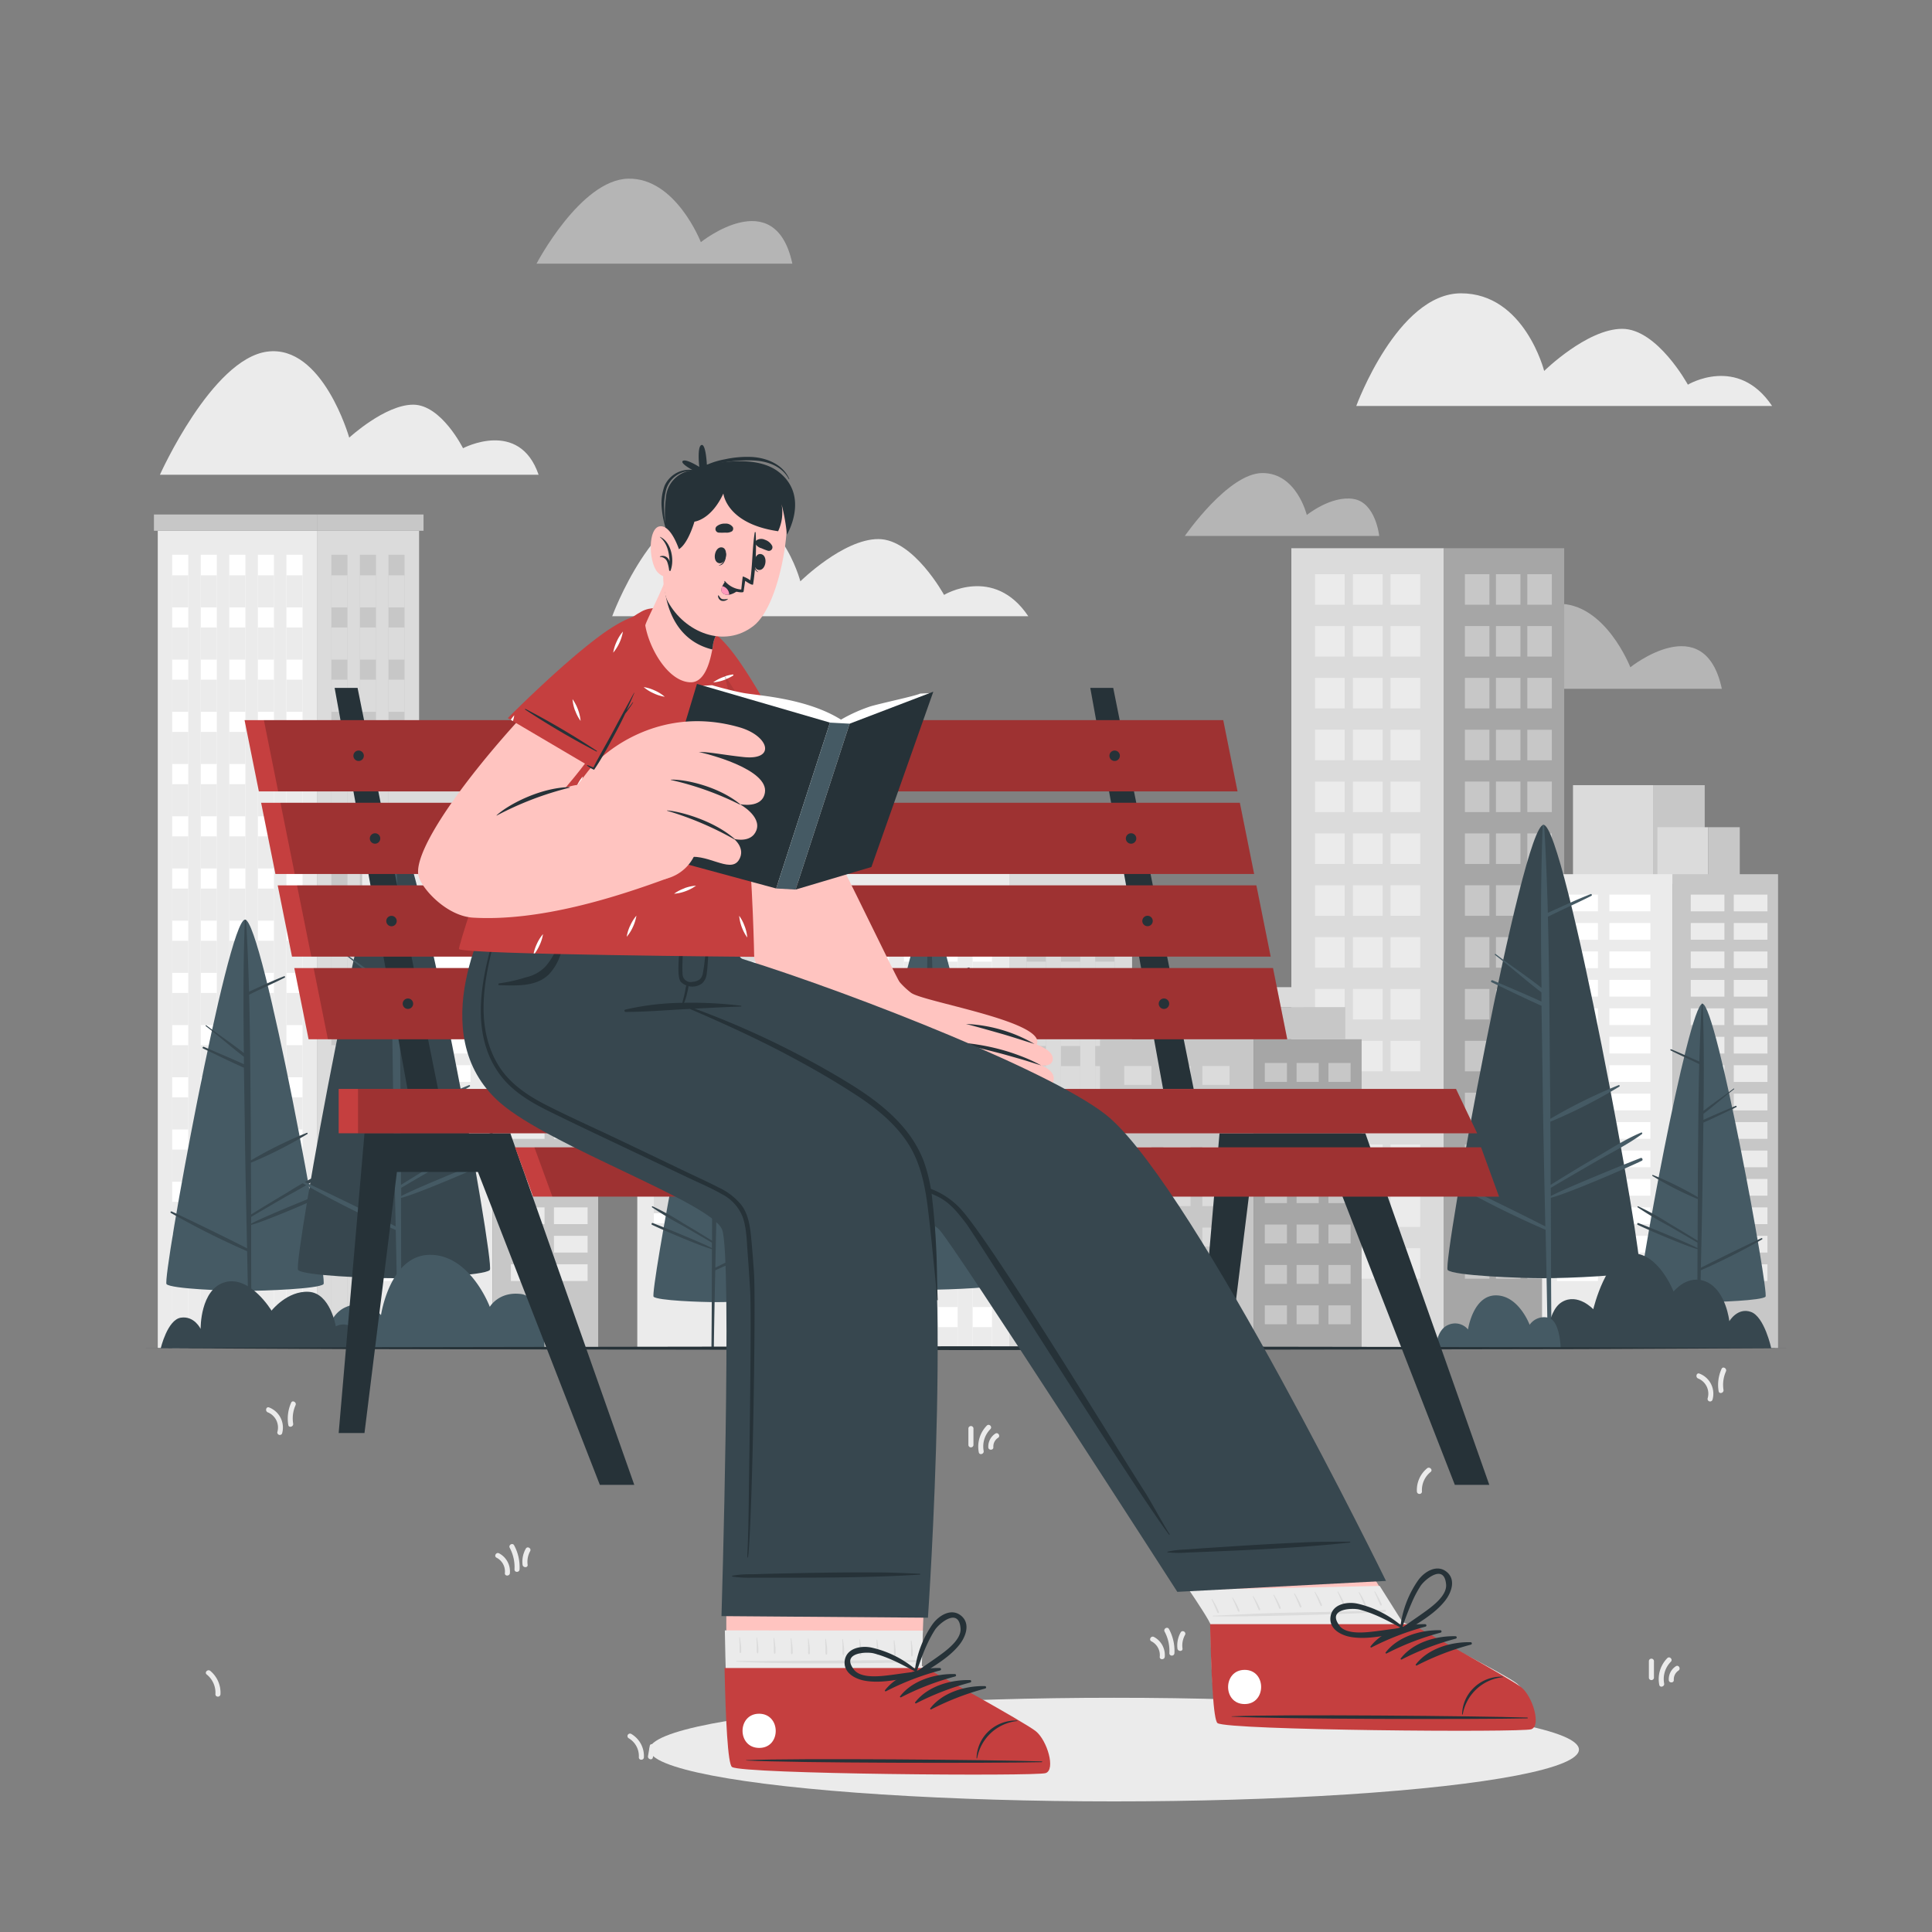 <svg xmlns="http://www.w3.org/2000/svg" viewBox="0 0 500 500"><rect x="0" y="0" width="500" height="500" fill="#808080" stroke="none"/><g id="freepik--background-complete--inject-225"><path d="M458.62,105.07H351s10.68-29.16,27.11-29.16S399.63,96,399.63,96,410.72,85.1,419.82,85.1s17,14.45,17,14.45S449.72,91.78,458.62,105.07Z" style="fill:#ebebeb"></path><path d="M266.12,159.48H158.44s10.68-29.16,27.11-29.16,21.58,20.13,21.58,20.13,11.08-10.94,20.19-10.94,17,14.45,17,14.45S257.21,146.19,266.12,159.48Z" style="fill:#ebebeb"></path><path d="M356.94,138.71H306.63s11.24-16.29,20.1-16.29,11.47,10.86,11.47,10.86,6.25-5.07,12.05-4.16S356.94,138.71,356.94,138.71Z" style="fill:#ebebeb;opacity:0.5"></path><path d="M139.39,122.86h-98S54.8,92.9,69.16,91s21.22,22.26,21.22,22.26,9.26-8.53,16.55-8.53S119.83,116,119.83,116,134.39,108.3,139.39,122.86Z" style="fill:#ebebeb"></path><path d="M205.06,68.24H138.85s11.37-21.71,23.71-22,18.82,16.43,18.82,16.43S200.57,47.25,205.06,68.24Z" style="fill:#ebebeb;opacity:0.5"></path><path d="M445.61,178.26H379.4s11.37-21.71,23.71-22,18.82,16.43,18.82,16.43S441.13,157.27,445.61,178.26Z" style="fill:#ebebeb;opacity:0.5"></path><rect x="164.93" y="200.7" width="39.06" height="148.15" style="fill:#ebebeb"></rect><rect x="170.49" y="190.88" width="33.51" height="9.83" style="fill:#c7c7c7"></rect><rect x="169.21" y="205.83" width="30.5" height="110.75" style="fill:#dbdbdb"></rect><rect x="169.21" y="216.4" width="30.5" height="2.62" style="fill:#fff"></rect><rect x="169.21" y="227.24" width="30.5" height="2.62" style="fill:#fff"></rect><rect x="169.21" y="238.08" width="30.5" height="2.62" style="fill:#fff"></rect><rect x="169.21" y="248.92" width="30.5" height="2.62" style="fill:#fff"></rect><rect x="169.21" y="259.76" width="30.5" height="2.62" style="fill:#fff"></rect><rect x="169.21" y="270.6" width="30.5" height="2.62" style="fill:#fff"></rect><rect x="169.21" y="281.45" width="30.5" height="2.62" style="fill:#fff"></rect><rect x="169.21" y="292.29" width="30.5" height="2.62" style="fill:#fff"></rect><rect x="169.21" y="303.13" width="30.5" height="2.62" style="fill:#fff"></rect><rect x="169.21" y="313.97" width="30.5" height="2.62" style="fill:#fff"></rect><rect x="203.99" y="200.7" width="24.47" height="148.15" style="fill:#dbdbdb"></rect><rect x="203.99" y="190.88" width="20.8" height="9.83" style="fill:#a6a6a6"></rect><rect x="207.37" y="205.83" width="18.81" height="110.75" style="fill:#c7c7c7"></rect><rect x="207.37" y="216.4" width="18.81" height="2.62" style="fill:#fff"></rect><rect x="207.37" y="227.24" width="18.81" height="2.62" style="fill:#fff"></rect><rect x="207.37" y="238.08" width="18.81" height="2.62" style="fill:#fff"></rect><rect x="207.37" y="248.92" width="18.81" height="2.62" style="fill:#fff"></rect><rect x="207.37" y="259.76" width="18.81" height="2.62" style="fill:#fff"></rect><rect x="207.37" y="270.6" width="18.81" height="2.62" style="fill:#fff"></rect><rect x="207.37" y="281.45" width="18.81" height="2.62" style="fill:#fff"></rect><rect x="207.37" y="292.29" width="18.81" height="2.62" style="fill:#fff"></rect><rect x="207.37" y="303.13" width="18.81" height="2.62" style="fill:#fff"></rect><rect x="207.37" y="313.97" width="18.81" height="2.62" style="fill:#fff"></rect><rect x="334.2" y="141.88" width="39.48" height="206.98" style="fill:#dbdbdb"></rect><rect x="340.32" y="148.6" width="7.68" height="7.9" style="fill:#ebebeb"></rect><rect x="350.14" y="148.6" width="7.68" height="7.9" style="fill:#ebebeb"></rect><rect x="340.32" y="162.02" width="7.68" height="7.9" style="fill:#ebebeb"></rect><rect x="350.14" y="162.02" width="7.68" height="7.9" style="fill:#ebebeb"></rect><rect x="340.32" y="175.44" width="7.68" height="7.9" style="fill:#ebebeb"></rect><rect x="350.14" y="175.44" width="7.68" height="7.9" style="fill:#ebebeb"></rect><rect x="340.32" y="188.85" width="7.68" height="7.9" style="fill:#ebebeb"></rect><rect x="350.14" y="188.85" width="7.68" height="7.9" style="fill:#ebebeb"></rect><rect x="340.32" y="202.27" width="7.68" height="7.9" style="fill:#ebebeb"></rect><rect x="350.14" y="202.27" width="7.68" height="7.9" style="fill:#ebebeb"></rect><rect x="340.32" y="215.69" width="7.68" height="7.9" style="fill:#ebebeb"></rect><rect x="350.14" y="215.69" width="7.68" height="7.9" style="fill:#ebebeb"></rect><rect x="340.32" y="229.11" width="7.68" height="7.9" style="fill:#ebebeb"></rect><rect x="350.14" y="229.11" width="7.68" height="7.9" style="fill:#ebebeb"></rect><rect x="340.32" y="242.52" width="7.68" height="7.9" style="fill:#ebebeb"></rect><rect x="350.14" y="242.52" width="7.68" height="7.9" style="fill:#ebebeb"></rect><rect x="340.32" y="255.94" width="7.68" height="7.9" style="fill:#ebebeb"></rect><rect x="350.14" y="255.94" width="7.68" height="7.9" style="fill:#ebebeb"></rect><rect x="340.32" y="269.36" width="7.68" height="7.9" style="fill:#ebebeb"></rect><rect x="350.14" y="269.36" width="7.68" height="7.9" style="fill:#ebebeb"></rect><rect x="340.32" y="282.78" width="7.68" height="7.9" style="fill:#ebebeb"></rect><rect x="350.14" y="282.78" width="7.68" height="7.9" style="fill:#ebebeb"></rect><rect x="340.32" y="296.19" width="7.68" height="7.9" style="fill:#ebebeb"></rect><rect x="350.14" y="296.19" width="7.68" height="7.9" style="fill:#ebebeb"></rect><rect x="340.32" y="309.61" width="7.68" height="7.9" style="fill:#ebebeb"></rect><rect x="350.14" y="309.61" width="7.68" height="7.9" style="fill:#ebebeb"></rect><rect x="340.32" y="323.03" width="7.68" height="7.9" style="fill:#ebebeb"></rect><rect x="359.88" y="323.03" width="7.68" height="7.9" transform="translate(727.43 653.96) rotate(180)" style="fill:#ebebeb"></rect><rect x="359.88" y="309.61" width="7.68" height="7.9" transform="translate(727.43 627.13) rotate(180)" style="fill:#ebebeb"></rect><rect x="359.88" y="296.19" width="7.68" height="7.9" transform="translate(727.43 600.29) rotate(180)" style="fill:#ebebeb"></rect><rect x="359.88" y="282.78" width="7.68" height="7.9" transform="translate(727.43 573.46) rotate(180)" style="fill:#ebebeb"></rect><rect x="359.88" y="269.36" width="7.68" height="7.9" transform="translate(727.43 546.62) rotate(180)" style="fill:#ebebeb"></rect><rect x="359.88" y="255.94" width="7.68" height="7.9" transform="translate(727.43 519.79) rotate(180)" style="fill:#ebebeb"></rect><rect x="359.88" y="242.52" width="7.68" height="7.9" transform="translate(727.43 492.95) rotate(180)" style="fill:#ebebeb"></rect><rect x="359.88" y="229.11" width="7.68" height="7.9" transform="translate(727.43 466.11) rotate(180)" style="fill:#ebebeb"></rect><rect x="359.88" y="215.69" width="7.68" height="7.9" transform="translate(727.43 439.28) rotate(180)" style="fill:#ebebeb"></rect><rect x="359.88" y="202.27" width="7.68" height="7.9" transform="translate(727.43 412.44) rotate(180)" style="fill:#ebebeb"></rect><rect x="359.88" y="188.85" width="7.68" height="7.9" transform="translate(727.43 385.61) rotate(180)" style="fill:#ebebeb"></rect><rect x="359.88" y="175.44" width="7.68" height="7.9" transform="translate(727.43 358.77) rotate(180)" style="fill:#ebebeb"></rect><rect x="359.88" y="162.02" width="7.68" height="7.9" transform="translate(727.43 331.94) rotate(180)" style="fill:#ebebeb"></rect><rect x="359.88" y="148.6" width="7.68" height="7.9" transform="translate(727.43 305.1) rotate(180)" style="fill:#ebebeb"></rect><rect x="350.14" y="323.03" width="7.68" height="7.9" style="fill:#ebebeb"></rect><rect x="373.68" y="141.88" width="31.13" height="206.98" style="fill:#a6a6a6"></rect><rect x="395.26" y="323.03" width="6.34" height="7.9" transform="translate(796.87 653.96) rotate(180)" style="fill:#c7c7c7"></rect><rect x="387.16" y="323.03" width="6.34" height="7.9" transform="translate(780.65 653.96) rotate(180)" style="fill:#c7c7c7"></rect><rect x="395.26" y="309.61" width="6.34" height="7.9" transform="translate(796.87 627.13) rotate(180)" style="fill:#c7c7c7"></rect><rect x="387.16" y="309.61" width="6.34" height="7.9" transform="translate(780.65 627.13) rotate(180)" style="fill:#c7c7c7"></rect><rect x="395.26" y="296.19" width="6.34" height="7.9" transform="translate(796.87 600.29) rotate(180)" style="fill:#c7c7c7"></rect><rect x="387.16" y="296.19" width="6.34" height="7.9" transform="translate(780.65 600.29) rotate(180)" style="fill:#c7c7c7"></rect><rect x="395.26" y="282.78" width="6.34" height="7.9" transform="translate(796.87 573.46) rotate(180)" style="fill:#c7c7c7"></rect><rect x="387.16" y="282.78" width="6.34" height="7.9" transform="translate(780.65 573.46) rotate(180)" style="fill:#c7c7c7"></rect><rect x="395.26" y="269.36" width="6.34" height="7.9" transform="translate(796.87 546.62) rotate(180)" style="fill:#c7c7c7"></rect><rect x="387.16" y="269.36" width="6.34" height="7.9" transform="translate(780.65 546.62) rotate(180)" style="fill:#c7c7c7"></rect><rect x="395.26" y="255.94" width="6.34" height="7.9" transform="translate(796.87 519.79) rotate(180)" style="fill:#c7c7c7"></rect><rect x="387.16" y="255.94" width="6.34" height="7.9" transform="translate(780.65 519.79) rotate(180)" style="fill:#c7c7c7"></rect><rect x="395.26" y="242.52" width="6.34" height="7.9" transform="translate(796.87 492.95) rotate(180)" style="fill:#c7c7c7"></rect><rect x="387.16" y="242.52" width="6.34" height="7.9" transform="translate(780.65 492.95) rotate(180)" style="fill:#c7c7c7"></rect><rect x="395.26" y="229.11" width="6.34" height="7.9" transform="translate(796.87 466.11) rotate(180)" style="fill:#c7c7c7"></rect><rect x="387.16" y="229.11" width="6.34" height="7.9" transform="translate(780.65 466.11) rotate(180)" style="fill:#c7c7c7"></rect><rect x="395.26" y="215.69" width="6.34" height="7.9" transform="translate(796.87 439.28) rotate(180)" style="fill:#c7c7c7"></rect><rect x="387.16" y="215.69" width="6.34" height="7.9" transform="translate(780.65 439.28) rotate(180)" style="fill:#c7c7c7"></rect><rect x="395.26" y="202.27" width="6.34" height="7.9" transform="translate(796.87 412.44) rotate(180)" style="fill:#c7c7c7"></rect><rect x="387.16" y="202.27" width="6.34" height="7.9" transform="translate(780.65 412.44) rotate(180)" style="fill:#c7c7c7"></rect><rect x="395.26" y="188.85" width="6.34" height="7.9" transform="translate(796.87 385.61) rotate(180)" style="fill:#c7c7c7"></rect><rect x="387.16" y="188.85" width="6.34" height="7.9" transform="translate(780.65 385.61) rotate(180)" style="fill:#c7c7c7"></rect><rect x="395.26" y="175.44" width="6.34" height="7.9" transform="translate(796.87 358.77) rotate(180)" style="fill:#c7c7c7"></rect><rect x="387.16" y="175.44" width="6.34" height="7.9" transform="translate(780.65 358.77) rotate(180)" style="fill:#c7c7c7"></rect><rect x="395.26" y="162.02" width="6.34" height="7.9" transform="translate(796.87 331.94) rotate(180)" style="fill:#c7c7c7"></rect><rect x="387.16" y="162.02" width="6.34" height="7.9" transform="translate(780.65 331.94) rotate(180)" style="fill:#c7c7c7"></rect><rect x="395.26" y="148.6" width="6.34" height="7.9" transform="translate(796.87 305.1) rotate(180)" style="fill:#c7c7c7"></rect><rect x="379.12" y="148.6" width="6.34" height="7.9" style="fill:#c7c7c7"></rect><rect x="379.12" y="162.02" width="6.34" height="7.9" style="fill:#c7c7c7"></rect><rect x="379.12" y="175.44" width="6.34" height="7.9" style="fill:#c7c7c7"></rect><rect x="379.12" y="188.85" width="6.34" height="7.9" style="fill:#c7c7c7"></rect><rect x="379.12" y="202.27" width="6.34" height="7.9" style="fill:#c7c7c7"></rect><rect x="379.12" y="215.69" width="6.34" height="7.9" style="fill:#c7c7c7"></rect><rect x="379.12" y="229.11" width="6.34" height="7.9" style="fill:#c7c7c7"></rect><rect x="379.12" y="242.52" width="6.34" height="7.9" style="fill:#c7c7c7"></rect><rect x="379.12" y="255.94" width="6.34" height="7.9" style="fill:#c7c7c7"></rect><rect x="379.12" y="269.36" width="6.34" height="7.9" style="fill:#c7c7c7"></rect><rect x="379.12" y="282.78" width="6.34" height="7.9" style="fill:#c7c7c7"></rect><rect x="379.12" y="296.19" width="6.34" height="7.9" style="fill:#c7c7c7"></rect><rect x="379.12" y="309.61" width="6.34" height="7.9" style="fill:#c7c7c7"></rect><rect x="379.12" y="323.03" width="6.34" height="7.9" style="fill:#c7c7c7"></rect><rect x="387.16" y="148.6" width="6.34" height="7.9" transform="translate(780.65 305.1) rotate(180)" style="fill:#c7c7c7"></rect><rect x="40.83" y="137.36" width="41.19" height="211.49" style="fill:#ebebeb"></rect><rect x="39.84" y="133.15" width="42.18" height="4.21" style="fill:#c7c7c7"></rect><rect x="44.56" y="143.57" width="4.17" height="205.29" style="fill:#fff"></rect><rect x="51.95" y="143.57" width="4.17" height="205.29" style="fill:#fff"></rect><rect x="59.34" y="143.57" width="4.17" height="205.29" style="fill:#fff"></rect><rect x="66.73" y="143.57" width="4.17" height="205.29" style="fill:#fff"></rect><rect x="74.13" y="143.57" width="4.17" height="205.29" style="fill:#fff"></rect><rect x="44.56" y="148.89" width="4.17" height="8.31" style="fill:#ebebeb"></rect><rect x="51.95" y="148.89" width="4.17" height="8.31" style="fill:#ebebeb"></rect><rect x="59.34" y="148.89" width="4.17" height="8.31" style="fill:#ebebeb"></rect><rect x="66.73" y="148.89" width="4.17" height="8.31" style="fill:#ebebeb"></rect><rect x="74.13" y="148.89" width="4.17" height="8.31" style="fill:#ebebeb"></rect><rect x="44.56" y="162.4" width="4.17" height="8.31" style="fill:#ebebeb"></rect><rect x="51.95" y="162.4" width="4.17" height="8.31" style="fill:#ebebeb"></rect><rect x="59.34" y="162.4" width="4.17" height="8.31" style="fill:#ebebeb"></rect><rect x="66.73" y="162.4" width="4.17" height="8.31" style="fill:#ebebeb"></rect><rect x="74.13" y="162.4" width="4.17" height="8.31" style="fill:#ebebeb"></rect><rect x="44.56" y="175.91" width="4.17" height="8.31" style="fill:#ebebeb"></rect><rect x="51.95" y="175.91" width="4.17" height="8.31" style="fill:#ebebeb"></rect><rect x="59.34" y="175.91" width="4.17" height="8.31" style="fill:#ebebeb"></rect><rect x="66.73" y="175.91" width="4.17" height="8.31" style="fill:#ebebeb"></rect><rect x="74.13" y="175.91" width="4.17" height="8.31" style="fill:#ebebeb"></rect><rect x="44.56" y="189.42" width="4.17" height="8.31" style="fill:#ebebeb"></rect><rect x="51.95" y="189.42" width="4.17" height="8.31" style="fill:#ebebeb"></rect><rect x="59.34" y="189.42" width="4.17" height="8.31" style="fill:#ebebeb"></rect><rect x="66.73" y="189.42" width="4.17" height="8.31" style="fill:#ebebeb"></rect><rect x="74.13" y="189.42" width="4.17" height="8.31" style="fill:#ebebeb"></rect><rect x="44.56" y="202.94" width="4.17" height="8.31" style="fill:#ebebeb"></rect><rect x="51.95" y="202.94" width="4.17" height="8.31" style="fill:#ebebeb"></rect><rect x="59.34" y="202.94" width="4.17" height="8.31" style="fill:#ebebeb"></rect><rect x="66.73" y="202.94" width="4.17" height="8.31" style="fill:#ebebeb"></rect><rect x="74.13" y="202.94" width="4.17" height="8.31" style="fill:#ebebeb"></rect><rect x="44.56" y="216.45" width="4.17" height="8.31" style="fill:#ebebeb"></rect><rect x="51.95" y="216.45" width="4.17" height="8.31" style="fill:#ebebeb"></rect><rect x="59.34" y="216.45" width="4.17" height="8.31" style="fill:#ebebeb"></rect><rect x="66.73" y="216.45" width="4.17" height="8.31" style="fill:#ebebeb"></rect><rect x="74.13" y="216.45" width="4.17" height="8.31" style="fill:#ebebeb"></rect><rect x="44.56" y="229.96" width="4.17" height="8.31" style="fill:#ebebeb"></rect><rect x="51.95" y="229.96" width="4.17" height="8.31" style="fill:#ebebeb"></rect><rect x="59.34" y="229.96" width="4.17" height="8.31" style="fill:#ebebeb"></rect><rect x="66.73" y="229.96" width="4.17" height="8.31" style="fill:#ebebeb"></rect><rect x="74.13" y="229.96" width="4.17" height="8.31" style="fill:#ebebeb"></rect><rect x="44.56" y="243.47" width="4.17" height="8.31" style="fill:#ebebeb"></rect><rect x="51.95" y="243.47" width="4.17" height="8.31" style="fill:#ebebeb"></rect><rect x="59.34" y="243.47" width="4.17" height="8.31" style="fill:#ebebeb"></rect><rect x="66.73" y="243.47" width="4.17" height="8.31" style="fill:#ebebeb"></rect><rect x="74.13" y="243.47" width="4.17" height="8.31" style="fill:#ebebeb"></rect><rect x="44.56" y="256.98" width="4.17" height="8.31" style="fill:#ebebeb"></rect><rect x="51.95" y="256.98" width="4.17" height="8.31" style="fill:#ebebeb"></rect><rect x="59.34" y="256.98" width="4.17" height="8.31" style="fill:#ebebeb"></rect><rect x="66.73" y="256.98" width="4.17" height="8.31" style="fill:#ebebeb"></rect><rect x="74.13" y="256.98" width="4.17" height="8.31" style="fill:#ebebeb"></rect><rect x="44.56" y="270.49" width="4.17" height="8.31" style="fill:#ebebeb"></rect><rect x="51.95" y="270.49" width="4.17" height="8.31" style="fill:#ebebeb"></rect><rect x="59.34" y="270.49" width="4.17" height="8.31" style="fill:#ebebeb"></rect><rect x="66.73" y="270.49" width="4.17" height="8.31" style="fill:#ebebeb"></rect><rect x="74.13" y="270.49" width="4.17" height="8.31" style="fill:#ebebeb"></rect><rect x="44.56" y="284" width="4.17" height="8.31" style="fill:#ebebeb"></rect><rect x="51.95" y="284" width="4.17" height="8.31" style="fill:#ebebeb"></rect><rect x="59.34" y="284" width="4.17" height="8.31" style="fill:#ebebeb"></rect><rect x="66.73" y="284" width="4.17" height="8.31" style="fill:#ebebeb"></rect><rect x="74.13" y="284" width="4.17" height="8.31" style="fill:#ebebeb"></rect><rect x="44.56" y="297.52" width="4.17" height="8.31" style="fill:#ebebeb"></rect><rect x="51.95" y="297.52" width="4.17" height="8.31" style="fill:#ebebeb"></rect><rect x="59.34" y="297.52" width="4.17" height="8.31" style="fill:#ebebeb"></rect><rect x="66.73" y="297.52" width="4.17" height="8.31" style="fill:#ebebeb"></rect><rect x="74.13" y="297.52" width="4.17" height="8.31" style="fill:#ebebeb"></rect><rect x="44.56" y="311.03" width="4.17" height="8.31" style="fill:#ebebeb"></rect><rect x="51.95" y="311.03" width="4.17" height="8.31" style="fill:#ebebeb"></rect><rect x="59.34" y="311.03" width="4.17" height="8.31" style="fill:#ebebeb"></rect><rect x="66.73" y="311.03" width="4.17" height="8.31" style="fill:#ebebeb"></rect><rect x="74.13" y="311.03" width="4.17" height="8.31" style="fill:#ebebeb"></rect><rect x="44.56" y="324.54" width="4.17" height="24.32" style="fill:#ebebeb"></rect><rect x="51.95" y="324.54" width="4.17" height="24.32" style="fill:#ebebeb"></rect><rect x="59.34" y="324.54" width="4.17" height="24.32" style="fill:#ebebeb"></rect><rect x="66.73" y="324.54" width="4.17" height="24.32" style="fill:#ebebeb"></rect><rect x="74.13" y="324.54" width="4.17" height="24.32" style="fill:#ebebeb"></rect><rect x="82.02" y="137.36" width="26.44" height="211.49" style="fill:#dbdbdb"></rect><rect x="82.02" y="133.15" width="27.59" height="4.21" style="fill:#c7c7c7"></rect><rect x="85.75" y="143.57" width="4.17" height="205.29" style="fill:#c7c7c7"></rect><rect x="93.14" y="143.57" width="4.17" height="205.29" style="fill:#c7c7c7"></rect><rect x="100.53" y="143.57" width="4.17" height="205.29" style="fill:#c7c7c7"></rect><rect x="85.75" y="148.89" width="4.17" height="8.31" style="fill:#dbdbdb"></rect><rect x="93.14" y="148.89" width="4.17" height="8.31" style="fill:#dbdbdb"></rect><rect x="100.53" y="148.89" width="4.17" height="8.31" style="fill:#dbdbdb"></rect><rect x="85.75" y="162.4" width="4.17" height="8.31" style="fill:#dbdbdb"></rect><rect x="93.14" y="162.4" width="4.17" height="8.31" style="fill:#dbdbdb"></rect><rect x="100.53" y="162.4" width="4.17" height="8.31" style="fill:#dbdbdb"></rect><rect x="85.75" y="175.91" width="4.17" height="8.31" style="fill:#dbdbdb"></rect><rect x="93.14" y="175.91" width="4.17" height="8.31" style="fill:#dbdbdb"></rect><rect x="100.53" y="175.91" width="4.17" height="8.31" style="fill:#dbdbdb"></rect><rect x="85.75" y="189.42" width="4.17" height="8.31" style="fill:#dbdbdb"></rect><rect x="93.14" y="189.42" width="4.17" height="8.31" style="fill:#dbdbdb"></rect><rect x="100.53" y="189.42" width="4.17" height="8.31" style="fill:#dbdbdb"></rect><rect x="85.75" y="202.94" width="4.17" height="8.31" style="fill:#dbdbdb"></rect><rect x="93.14" y="202.94" width="4.17" height="8.31" style="fill:#dbdbdb"></rect><rect x="100.53" y="202.94" width="4.17" height="8.31" style="fill:#dbdbdb"></rect><rect x="85.75" y="216.45" width="4.17" height="8.31" style="fill:#dbdbdb"></rect><rect x="93.14" y="216.45" width="4.17" height="8.31" style="fill:#dbdbdb"></rect><rect x="100.53" y="216.45" width="4.17" height="8.31" style="fill:#dbdbdb"></rect><rect x="85.75" y="229.96" width="4.17" height="8.31" style="fill:#dbdbdb"></rect><rect x="93.14" y="229.96" width="4.17" height="8.31" style="fill:#dbdbdb"></rect><rect x="100.53" y="229.96" width="4.17" height="8.31" style="fill:#dbdbdb"></rect><rect x="85.75" y="243.47" width="4.17" height="8.31" style="fill:#dbdbdb"></rect><rect x="93.14" y="243.47" width="4.17" height="8.31" style="fill:#dbdbdb"></rect><rect x="100.53" y="243.47" width="4.17" height="8.31" style="fill:#dbdbdb"></rect><rect x="85.75" y="256.98" width="4.17" height="8.31" style="fill:#dbdbdb"></rect><rect x="93.14" y="256.98" width="4.17" height="8.31" style="fill:#dbdbdb"></rect><rect x="100.53" y="256.98" width="4.17" height="8.31" style="fill:#dbdbdb"></rect><rect x="85.75" y="270.49" width="4.17" height="8.31" style="fill:#dbdbdb"></rect><rect x="93.14" y="270.49" width="4.17" height="8.31" style="fill:#dbdbdb"></rect><rect x="100.53" y="270.49" width="4.17" height="8.31" style="fill:#dbdbdb"></rect><rect x="85.75" y="284" width="4.17" height="8.31" style="fill:#dbdbdb"></rect><rect x="93.14" y="284" width="4.17" height="8.31" style="fill:#dbdbdb"></rect><rect x="100.53" y="284" width="4.17" height="8.31" style="fill:#dbdbdb"></rect><rect x="85.75" y="297.52" width="4.17" height="8.31" style="fill:#dbdbdb"></rect><rect x="93.14" y="297.52" width="4.17" height="8.31" style="fill:#dbdbdb"></rect><rect x="100.53" y="297.52" width="4.17" height="8.31" style="fill:#dbdbdb"></rect><rect x="85.75" y="311.03" width="4.17" height="8.31" style="fill:#dbdbdb"></rect><rect x="93.14" y="311.03" width="4.17" height="8.31" style="fill:#dbdbdb"></rect><rect x="100.53" y="311.03" width="4.17" height="8.31" style="fill:#dbdbdb"></rect><rect x="85.75" y="324.54" width="4.17" height="24.32" style="fill:#dbdbdb"></rect><rect x="93.14" y="324.54" width="4.17" height="24.32" style="fill:#dbdbdb"></rect><rect x="100.53" y="324.54" width="4.17" height="24.32" style="fill:#dbdbdb"></rect><rect x="211.69" y="223.84" width="49.51" height="125.02" style="fill:#ebebeb"></rect><rect x="210.5" y="219.63" width="50.69" height="4.21" style="fill:#c7c7c7"></rect><rect x="216.17" y="230.05" width="5.01" height="118.8" style="fill:#fff"></rect><rect x="225.05" y="230.05" width="5.02" height="118.8" style="fill:#fff"></rect><rect x="233.94" y="230.05" width="5.01" height="118.8" style="fill:#fff"></rect><rect x="242.82" y="230.05" width="5.02" height="118.8" style="fill:#fff"></rect><rect x="251.71" y="230.05" width="5.01" height="118.8" style="fill:#fff"></rect><rect x="216.17" y="235.37" width="5.02" height="8.31" style="fill:#ebebeb"></rect><rect x="225.05" y="235.37" width="5.02" height="8.31" style="fill:#ebebeb"></rect><rect x="233.94" y="235.37" width="5.02" height="8.31" style="fill:#ebebeb"></rect><rect x="242.82" y="235.37" width="5.02" height="8.31" style="fill:#ebebeb"></rect><rect x="251.7" y="235.37" width="5.02" height="8.31" style="fill:#ebebeb"></rect><rect x="216.17" y="248.88" width="5.02" height="8.31" style="fill:#ebebeb"></rect><rect x="225.05" y="248.88" width="5.02" height="8.31" style="fill:#ebebeb"></rect><rect x="233.94" y="248.88" width="5.02" height="8.31" style="fill:#ebebeb"></rect><rect x="242.82" y="248.88" width="5.02" height="8.31" style="fill:#ebebeb"></rect><rect x="251.7" y="248.88" width="5.02" height="8.31" style="fill:#ebebeb"></rect><rect x="216.17" y="262.39" width="5.02" height="8.31" style="fill:#ebebeb"></rect><rect x="225.05" y="262.39" width="5.02" height="8.31" style="fill:#ebebeb"></rect><rect x="233.94" y="262.39" width="5.02" height="8.31" style="fill:#ebebeb"></rect><rect x="242.82" y="262.39" width="5.02" height="8.31" style="fill:#ebebeb"></rect><rect x="251.7" y="262.39" width="5.02" height="8.31" style="fill:#ebebeb"></rect><rect x="216.17" y="275.9" width="5.02" height="8.31" style="fill:#ebebeb"></rect><rect x="225.05" y="275.9" width="5.02" height="8.31" style="fill:#ebebeb"></rect><rect x="233.94" y="275.9" width="5.02" height="8.31" style="fill:#ebebeb"></rect><rect x="242.82" y="275.9" width="5.02" height="8.31" style="fill:#ebebeb"></rect><rect x="251.7" y="275.9" width="5.02" height="8.31" style="fill:#ebebeb"></rect><rect x="216.17" y="289.41" width="5.02" height="8.31" style="fill:#ebebeb"></rect><rect x="225.05" y="289.41" width="5.02" height="8.31" style="fill:#ebebeb"></rect><rect x="233.94" y="289.41" width="5.02" height="8.31" style="fill:#ebebeb"></rect><rect x="242.82" y="289.41" width="5.02" height="8.31" style="fill:#ebebeb"></rect><rect x="251.7" y="289.41" width="5.02" height="8.31" style="fill:#ebebeb"></rect><rect x="216.17" y="302.92" width="5.02" height="8.31" style="fill:#ebebeb"></rect><rect x="225.05" y="302.92" width="5.02" height="8.31" style="fill:#ebebeb"></rect><rect x="233.94" y="302.92" width="5.02" height="8.31" style="fill:#ebebeb"></rect><rect x="242.82" y="302.92" width="5.02" height="8.31" style="fill:#ebebeb"></rect><rect x="251.7" y="302.92" width="5.02" height="8.31" style="fill:#ebebeb"></rect><rect x="216.17" y="316.44" width="5.02" height="8.31" style="fill:#ebebeb"></rect><rect x="225.05" y="316.44" width="5.02" height="8.31" style="fill:#ebebeb"></rect><rect x="233.94" y="316.44" width="5.02" height="8.31" style="fill:#ebebeb"></rect><rect x="242.82" y="316.44" width="5.02" height="8.31" style="fill:#ebebeb"></rect><rect x="251.7" y="316.44" width="5.02" height="8.31" style="fill:#ebebeb"></rect><rect x="216.17" y="329.95" width="5.02" height="8.31" style="fill:#ebebeb"></rect><rect x="225.05" y="329.95" width="5.02" height="8.31" style="fill:#ebebeb"></rect><rect x="233.94" y="329.95" width="5.02" height="8.31" style="fill:#ebebeb"></rect><rect x="242.82" y="329.95" width="5.02" height="8.31" style="fill:#ebebeb"></rect><rect x="251.7" y="329.95" width="5.02" height="8.31" style="fill:#ebebeb"></rect><rect x="216.17" y="343.46" width="5.01" height="5.39" style="fill:#ebebeb"></rect><rect x="225.05" y="343.46" width="5.02" height="5.39" style="fill:#ebebeb"></rect><rect x="233.94" y="343.46" width="5.01" height="5.39" style="fill:#ebebeb"></rect><rect x="242.82" y="343.46" width="5.02" height="5.39" style="fill:#ebebeb"></rect><rect x="251.71" y="343.46" width="5.01" height="5.39" style="fill:#ebebeb"></rect><rect x="261.2" y="223.84" width="31.78" height="125.02" style="fill:#dbdbdb"></rect><rect x="261.19" y="219.63" width="33.16" height="4.21" style="fill:#c7c7c7"></rect><rect x="265.67" y="230.05" width="5.02" height="118.8" style="fill:#c7c7c7"></rect><rect x="274.56" y="230.05" width="5.01" height="118.8" style="fill:#c7c7c7"></rect><rect x="283.44" y="230.05" width="5.02" height="118.8" style="fill:#c7c7c7"></rect><rect x="265.67" y="235.37" width="5.02" height="8.31" style="fill:#dbdbdb"></rect><rect x="274.55" y="235.37" width="5.02" height="8.31" style="fill:#dbdbdb"></rect><rect x="283.44" y="235.37" width="5.02" height="8.31" style="fill:#dbdbdb"></rect><rect x="265.67" y="248.88" width="5.02" height="8.31" style="fill:#dbdbdb"></rect><rect x="274.55" y="248.88" width="5.02" height="8.31" style="fill:#dbdbdb"></rect><rect x="283.44" y="248.88" width="5.02" height="8.31" style="fill:#dbdbdb"></rect><rect x="265.67" y="262.39" width="5.02" height="8.31" style="fill:#dbdbdb"></rect><rect x="274.55" y="262.39" width="5.02" height="8.31" style="fill:#dbdbdb"></rect><rect x="283.44" y="262.39" width="5.02" height="8.31" style="fill:#dbdbdb"></rect><rect x="265.67" y="275.9" width="5.02" height="8.31" style="fill:#dbdbdb"></rect><rect x="274.55" y="275.9" width="5.02" height="8.31" style="fill:#dbdbdb"></rect><rect x="283.44" y="275.9" width="5.02" height="8.31" style="fill:#dbdbdb"></rect><rect x="265.67" y="289.41" width="5.02" height="8.31" style="fill:#dbdbdb"></rect><rect x="274.55" y="289.41" width="5.02" height="8.31" style="fill:#dbdbdb"></rect><rect x="283.44" y="289.41" width="5.02" height="8.31" style="fill:#dbdbdb"></rect><rect x="265.67" y="302.92" width="5.02" height="8.31" style="fill:#dbdbdb"></rect><rect x="274.55" y="302.92" width="5.02" height="8.31" style="fill:#dbdbdb"></rect><rect x="283.44" y="302.92" width="5.02" height="8.31" style="fill:#dbdbdb"></rect><rect x="265.67" y="316.44" width="5.02" height="8.31" style="fill:#dbdbdb"></rect><rect x="274.55" y="316.44" width="5.02" height="8.31" style="fill:#dbdbdb"></rect><rect x="283.44" y="316.44" width="5.02" height="8.31" style="fill:#dbdbdb"></rect><rect x="265.67" y="329.95" width="5.02" height="8.31" style="fill:#dbdbdb"></rect><rect x="274.55" y="329.95" width="5.02" height="8.31" style="fill:#dbdbdb"></rect><rect x="283.44" y="329.95" width="5.02" height="8.31" style="fill:#dbdbdb"></rect><rect x="265.67" y="343.46" width="5.02" height="5.39" style="fill:#dbdbdb"></rect><rect x="274.56" y="343.46" width="5.01" height="5.39" style="fill:#dbdbdb"></rect><rect x="283.44" y="343.46" width="5.02" height="5.39" style="fill:#dbdbdb"></rect><rect x="407.09" y="203.2" width="20.86" height="24.65" style="fill:#dbdbdb"></rect><rect x="427.95" y="203.2" width="13.23" height="25.55" style="fill:#c7c7c7"></rect><rect x="428.93" y="214.08" width="13.13" height="14.67" style="fill:#dbdbdb"></rect><rect x="442.06" y="214.08" width="8.19" height="14.67" style="fill:#c7c7c7"></rect><rect x="399.08" y="226.24" width="33.74" height="122.61" style="fill:#ebebeb"></rect><rect x="402.94" y="231.52" width="10.61" height="4.33" style="fill:#fff"></rect><rect x="416.51" y="231.52" width="10.61" height="4.33" style="fill:#fff"></rect><rect x="402.94" y="238.88" width="10.61" height="4.33" style="fill:#fff"></rect><rect x="416.51" y="238.88" width="10.61" height="4.33" style="fill:#fff"></rect><rect x="402.94" y="246.23" width="10.61" height="4.33" style="fill:#fff"></rect><rect x="416.51" y="246.23" width="10.61" height="4.33" style="fill:#fff"></rect><rect x="402.94" y="253.59" width="10.61" height="4.33" style="fill:#fff"></rect><rect x="416.51" y="253.59" width="10.61" height="4.33" style="fill:#fff"></rect><rect x="402.94" y="260.95" width="10.61" height="4.33" style="fill:#fff"></rect><rect x="416.51" y="260.95" width="10.61" height="4.33" style="fill:#fff"></rect><rect x="402.94" y="268.31" width="10.61" height="4.33" style="fill:#fff"></rect><rect x="416.51" y="268.31" width="10.61" height="4.33" style="fill:#fff"></rect><rect x="402.94" y="275.67" width="10.61" height="4.33" style="fill:#fff"></rect><rect x="416.51" y="275.67" width="10.61" height="4.33" style="fill:#fff"></rect><rect x="402.94" y="283.03" width="10.61" height="4.33" style="fill:#fff"></rect><rect x="416.51" y="283.03" width="10.61" height="4.33" style="fill:#fff"></rect><rect x="402.94" y="290.39" width="10.61" height="4.33" style="fill:#fff"></rect><rect x="416.51" y="290.39" width="10.61" height="4.33" style="fill:#fff"></rect><rect x="402.94" y="297.75" width="10.61" height="4.33" style="fill:#fff"></rect><rect x="416.51" y="297.75" width="10.61" height="4.33" style="fill:#fff"></rect><rect x="402.94" y="305.11" width="10.61" height="4.33" style="fill:#fff"></rect><rect x="416.51" y="305.11" width="10.61" height="4.33" style="fill:#fff"></rect><rect x="402.94" y="312.47" width="10.61" height="4.33" style="fill:#fff"></rect><rect x="416.51" y="312.47" width="10.61" height="4.33" style="fill:#fff"></rect><rect x="402.94" y="319.83" width="10.61" height="4.33" style="fill:#fff"></rect><rect x="416.51" y="319.83" width="10.61" height="4.33" style="fill:#fff"></rect><rect x="402.94" y="327.19" width="10.61" height="4.33" style="fill:#fff"></rect><rect x="416.51" y="327.19" width="10.61" height="4.33" style="fill:#fff"></rect><rect x="432.82" y="226.24" width="27.34" height="122.61" style="fill:#c7c7c7"></rect><rect x="448.71" y="327.19" width="8.71" height="4.33" transform="translate(906.12 658.71) rotate(180)" style="fill:#ebebeb"></rect><rect x="437.56" y="327.19" width="8.71" height="4.33" transform="translate(883.84 658.71) rotate(180)" style="fill:#ebebeb"></rect><rect x="448.71" y="319.83" width="8.71" height="4.33" transform="translate(906.12 643.99) rotate(180)" style="fill:#ebebeb"></rect><rect x="437.56" y="319.83" width="8.71" height="4.33" transform="translate(883.84 643.99) rotate(180)" style="fill:#ebebeb"></rect><rect x="448.71" y="312.47" width="8.71" height="4.33" transform="translate(906.12 629.27) rotate(180)" style="fill:#ebebeb"></rect><rect x="437.56" y="312.47" width="8.71" height="4.33" transform="translate(883.84 629.27) rotate(180)" style="fill:#ebebeb"></rect><rect x="448.71" y="305.11" width="8.71" height="4.33" transform="translate(906.12 614.55) rotate(180)" style="fill:#ebebeb"></rect><rect x="437.56" y="305.11" width="8.71" height="4.33" transform="translate(883.84 614.55) rotate(180)" style="fill:#ebebeb"></rect><rect x="448.71" y="297.75" width="8.71" height="4.33" transform="translate(906.12 599.84) rotate(180)" style="fill:#ebebeb"></rect><rect x="437.56" y="297.75" width="8.71" height="4.33" transform="translate(883.84 599.84) rotate(180)" style="fill:#ebebeb"></rect><rect x="448.71" y="290.39" width="8.71" height="4.33" transform="translate(906.12 585.12) rotate(180)" style="fill:#ebebeb"></rect><rect x="437.56" y="290.39" width="8.71" height="4.33" transform="translate(883.84 585.12) rotate(180)" style="fill:#ebebeb"></rect><rect x="448.71" y="283.03" width="8.71" height="4.33" transform="translate(906.12 570.4) rotate(180)" style="fill:#ebebeb"></rect><rect x="437.56" y="283.03" width="8.71" height="4.33" transform="translate(883.84 570.4) rotate(180)" style="fill:#ebebeb"></rect><rect x="448.71" y="275.67" width="8.71" height="4.33" transform="translate(906.12 555.68) rotate(180)" style="fill:#ebebeb"></rect><rect x="437.56" y="275.67" width="8.71" height="4.33" transform="translate(883.84 555.68) rotate(180)" style="fill:#ebebeb"></rect><rect x="448.71" y="268.31" width="8.71" height="4.33" transform="translate(906.12 540.96) rotate(180)" style="fill:#ebebeb"></rect><rect x="437.56" y="268.31" width="8.71" height="4.33" transform="translate(883.84 540.96) rotate(180)" style="fill:#ebebeb"></rect><rect x="448.71" y="260.95" width="8.71" height="4.33" transform="translate(906.12 526.24) rotate(180)" style="fill:#ebebeb"></rect><rect x="437.56" y="260.95" width="8.71" height="4.33" transform="translate(883.84 526.24) rotate(180)" style="fill:#ebebeb"></rect><rect x="448.71" y="253.59" width="8.71" height="4.33" transform="translate(906.12 511.52) rotate(180)" style="fill:#ebebeb"></rect><rect x="437.56" y="253.59" width="8.71" height="4.33" transform="translate(883.84 511.52) rotate(180)" style="fill:#ebebeb"></rect><rect x="448.71" y="246.23" width="8.71" height="4.33" transform="translate(906.12 496.8) rotate(180)" style="fill:#ebebeb"></rect><rect x="437.56" y="246.23" width="8.71" height="4.33" transform="translate(883.84 496.8) rotate(180)" style="fill:#ebebeb"></rect><rect x="448.71" y="238.88" width="8.71" height="4.33" transform="translate(906.12 482.08) rotate(180)" style="fill:#ebebeb"></rect><rect x="437.56" y="238.88" width="8.71" height="4.33" transform="translate(883.84 482.08) rotate(180)" style="fill:#ebebeb"></rect><rect x="448.71" y="231.52" width="8.71" height="4.33" transform="translate(906.12 467.37) rotate(180)" style="fill:#ebebeb"></rect><rect x="437.56" y="231.52" width="8.71" height="4.33" transform="translate(883.84 467.37) rotate(180)" style="fill:#ebebeb"></rect><rect x="101.73" y="203.2" width="20.86" height="24.65" style="fill:#dbdbdb"></rect><rect x="122.6" y="203.2" width="13.23" height="25.55" style="fill:#c7c7c7"></rect><rect x="123.58" y="214.08" width="13.13" height="14.67" style="fill:#dbdbdb"></rect><rect x="136.71" y="214.08" width="8.19" height="14.67" style="fill:#c7c7c7"></rect><rect x="93.73" y="226.24" width="33.74" height="122.61" style="fill:#ebebeb"></rect><rect x="97.59" y="231.52" width="10.61" height="4.33" style="fill:#fff"></rect><rect x="111.16" y="231.52" width="10.61" height="4.33" style="fill:#fff"></rect><rect x="97.59" y="238.88" width="10.61" height="4.33" style="fill:#fff"></rect><rect x="111.16" y="238.88" width="10.61" height="4.33" style="fill:#fff"></rect><rect x="97.59" y="246.23" width="10.61" height="4.33" style="fill:#fff"></rect><rect x="111.16" y="246.23" width="10.61" height="4.33" style="fill:#fff"></rect><rect x="97.59" y="253.59" width="10.61" height="4.33" style="fill:#fff"></rect><rect x="111.16" y="253.59" width="10.61" height="4.33" style="fill:#fff"></rect><rect x="97.59" y="260.95" width="10.61" height="4.33" style="fill:#fff"></rect><rect x="111.16" y="260.95" width="10.61" height="4.33" style="fill:#fff"></rect><rect x="97.59" y="268.31" width="10.61" height="4.33" style="fill:#fff"></rect><rect x="111.16" y="268.31" width="10.61" height="4.33" style="fill:#fff"></rect><rect x="97.59" y="275.67" width="10.61" height="4.33" style="fill:#fff"></rect><rect x="111.16" y="275.67" width="10.61" height="4.33" style="fill:#fff"></rect><rect x="97.59" y="283.03" width="10.61" height="4.33" style="fill:#fff"></rect><rect x="111.16" y="283.03" width="10.61" height="4.33" style="fill:#fff"></rect><rect x="97.59" y="290.39" width="10.61" height="4.33" style="fill:#fff"></rect><rect x="111.16" y="290.39" width="10.61" height="4.33" style="fill:#fff"></rect><rect x="97.59" y="297.75" width="10.61" height="4.33" style="fill:#fff"></rect><rect x="111.16" y="297.75" width="10.61" height="4.33" style="fill:#fff"></rect><rect x="97.59" y="305.11" width="10.61" height="4.33" style="fill:#fff"></rect><rect x="111.16" y="305.11" width="10.61" height="4.33" style="fill:#fff"></rect><rect x="97.59" y="312.47" width="10.61" height="4.33" style="fill:#fff"></rect><rect x="111.16" y="312.47" width="10.61" height="4.33" style="fill:#fff"></rect><rect x="97.59" y="319.83" width="10.61" height="4.33" style="fill:#fff"></rect><rect x="111.16" y="319.83" width="10.61" height="4.33" style="fill:#fff"></rect><rect x="97.59" y="327.19" width="10.61" height="4.33" style="fill:#fff"></rect><rect x="111.16" y="327.19" width="10.61" height="4.33" style="fill:#fff"></rect><rect x="127.47" y="226.24" width="27.34" height="122.61" style="fill:#c7c7c7"></rect><rect x="143.35" y="327.19" width="8.71" height="4.33" transform="translate(295.42 658.71) rotate(180)" style="fill:#ebebeb"></rect><rect x="132.21" y="327.19" width="8.71" height="4.33" transform="translate(273.14 658.71) rotate(180)" style="fill:#ebebeb"></rect><rect x="143.35" y="319.83" width="8.71" height="4.33" transform="translate(295.42 643.99) rotate(180)" style="fill:#ebebeb"></rect><rect x="132.21" y="319.83" width="8.71" height="4.33" transform="translate(273.14 643.99) rotate(180)" style="fill:#ebebeb"></rect><rect x="143.35" y="312.47" width="8.71" height="4.33" transform="translate(295.42 629.27) rotate(180)" style="fill:#ebebeb"></rect><rect x="132.21" y="312.47" width="8.71" height="4.33" transform="translate(273.14 629.27) rotate(180)" style="fill:#ebebeb"></rect><rect x="143.35" y="305.11" width="8.71" height="4.33" transform="translate(295.42 614.55) rotate(180)" style="fill:#ebebeb"></rect><rect x="132.21" y="305.11" width="8.71" height="4.33" transform="translate(273.14 614.55) rotate(180)" style="fill:#ebebeb"></rect><rect x="143.35" y="297.75" width="8.71" height="4.33" transform="translate(295.42 599.84) rotate(180)" style="fill:#ebebeb"></rect><rect x="132.21" y="297.75" width="8.71" height="4.33" transform="translate(273.14 599.84) rotate(180)" style="fill:#ebebeb"></rect><rect x="143.35" y="290.39" width="8.71" height="4.33" transform="translate(295.42 585.12) rotate(180)" style="fill:#ebebeb"></rect><rect x="132.21" y="290.39" width="8.71" height="4.33" transform="translate(273.14 585.12) rotate(180)" style="fill:#ebebeb"></rect><rect x="143.35" y="283.03" width="8.71" height="4.33" transform="translate(295.42 570.4) rotate(180)" style="fill:#ebebeb"></rect><rect x="132.21" y="283.03" width="8.71" height="4.33" transform="translate(273.14 570.4) rotate(180)" style="fill:#ebebeb"></rect><rect x="143.35" y="275.67" width="8.71" height="4.33" transform="translate(295.42 555.68) rotate(180)" style="fill:#ebebeb"></rect><rect x="132.21" y="275.67" width="8.71" height="4.33" transform="translate(273.14 555.68) rotate(180)" style="fill:#ebebeb"></rect><rect x="143.35" y="268.31" width="8.71" height="4.33" transform="translate(295.42 540.96) rotate(180)" style="fill:#ebebeb"></rect><rect x="132.21" y="268.31" width="8.71" height="4.33" transform="translate(273.14 540.96) rotate(180)" style="fill:#ebebeb"></rect><rect x="143.35" y="260.95" width="8.71" height="4.33" transform="translate(295.42 526.24) rotate(180)" style="fill:#ebebeb"></rect><rect x="132.21" y="260.95" width="8.71" height="4.33" transform="translate(273.14 526.24) rotate(180)" style="fill:#ebebeb"></rect><rect x="143.35" y="253.59" width="8.71" height="4.33" transform="translate(295.42 511.52) rotate(180)" style="fill:#ebebeb"></rect><rect x="132.21" y="253.59" width="8.71" height="4.33" transform="translate(273.14 511.52) rotate(180)" style="fill:#ebebeb"></rect><rect x="143.35" y="246.23" width="8.71" height="4.33" transform="translate(295.42 496.8) rotate(180)" style="fill:#ebebeb"></rect><rect x="132.21" y="246.23" width="8.71" height="4.33" transform="translate(273.14 496.8) rotate(180)" style="fill:#ebebeb"></rect><rect x="143.35" y="238.88" width="8.71" height="4.33" transform="translate(295.42 482.08) rotate(180)" style="fill:#ebebeb"></rect><rect x="132.21" y="238.88" width="8.71" height="4.33" transform="translate(273.14 482.08) rotate(180)" style="fill:#ebebeb"></rect><rect x="143.35" y="231.52" width="8.71" height="4.33" transform="translate(295.42 467.37) rotate(180)" style="fill:#ebebeb"></rect><rect x="132.21" y="231.52" width="8.71" height="4.33" transform="translate(273.14 467.37) rotate(180)" style="fill:#ebebeb"></rect><rect x="284.68" y="268.96" width="39.79" height="79.89" style="fill:#c7c7c7"></rect><rect x="290.94" y="275.88" width="7.04" height="4.89" style="fill:#dbdbdb"></rect><rect x="290.94" y="286.33" width="7.04" height="4.89" style="fill:#dbdbdb"></rect><rect x="290.94" y="296.79" width="7.04" height="4.9" style="fill:#dbdbdb"></rect><rect x="290.94" y="307.24" width="7.04" height="4.89" style="fill:#dbdbdb"></rect><rect x="290.94" y="317.7" width="7.04" height="4.89" style="fill:#dbdbdb"></rect><rect x="290.94" y="328.15" width="7.04" height="4.9" style="fill:#dbdbdb"></rect><rect x="290.94" y="338.61" width="7.04" height="4.89" style="fill:#dbdbdb"></rect><rect x="301.07" y="275.88" width="7.04" height="4.89" style="fill:#dbdbdb"></rect><rect x="301.07" y="286.33" width="7.04" height="4.89" style="fill:#dbdbdb"></rect><rect x="301.07" y="296.79" width="7.04" height="4.9" style="fill:#dbdbdb"></rect><rect x="301.07" y="307.24" width="7.04" height="4.89" style="fill:#dbdbdb"></rect><rect x="301.07" y="317.7" width="7.04" height="4.89" style="fill:#dbdbdb"></rect><rect x="301.07" y="328.15" width="7.04" height="4.9" style="fill:#dbdbdb"></rect><rect x="301.07" y="338.61" width="7.04" height="4.89" style="fill:#dbdbdb"></rect><rect x="311.17" y="275.88" width="7.04" height="4.89" style="fill:#dbdbdb"></rect><rect x="311.17" y="286.33" width="7.04" height="4.89" style="fill:#dbdbdb"></rect><rect x="311.17" y="296.79" width="7.04" height="4.9" style="fill:#dbdbdb"></rect><rect x="311.17" y="307.24" width="7.04" height="4.89" style="fill:#dbdbdb"></rect><rect x="311.17" y="317.7" width="7.04" height="4.89" style="fill:#dbdbdb"></rect><rect x="311.17" y="328.15" width="7.04" height="4.9" style="fill:#dbdbdb"></rect><rect x="311.17" y="338.61" width="7.04" height="4.89" style="fill:#dbdbdb"></rect><rect x="297.98" y="260.64" width="26.49" height="8.32" style="fill:#dbdbdb"></rect><rect x="307.68" y="255.48" width="16.8" height="5.15" style="fill:#ebebeb"></rect><rect x="324.47" y="268.96" width="27.92" height="79.89" style="fill:#a6a6a6"></rect><rect x="343.8" y="337.83" width="5.73" height="4.9" transform="translate(693.33 680.55) rotate(180)" style="fill:#c7c7c7"></rect><rect x="343.8" y="327.37" width="5.73" height="4.89" transform="translate(693.33 659.64) rotate(180)" style="fill:#c7c7c7"></rect><rect x="343.8" y="316.92" width="5.73" height="4.89" transform="translate(693.33 638.73) rotate(180)" style="fill:#c7c7c7"></rect><rect x="343.8" y="306.46" width="5.73" height="4.9" transform="translate(693.33 617.82) rotate(180)" style="fill:#c7c7c7"></rect><rect x="343.8" y="296.01" width="5.73" height="4.89" transform="translate(693.33 596.91) rotate(180)" style="fill:#c7c7c7"></rect><rect x="343.8" y="285.55" width="5.73" height="4.89" transform="translate(693.33 576) rotate(180)" style="fill:#c7c7c7"></rect><rect x="343.8" y="275.1" width="5.73" height="4.89" transform="translate(693.33 555.09) rotate(180)" style="fill:#c7c7c7"></rect><rect x="335.55" y="337.83" width="5.73" height="4.9" transform="translate(676.84 680.55) rotate(180)" style="fill:#c7c7c7"></rect><rect x="335.55" y="327.37" width="5.73" height="4.89" transform="translate(676.84 659.64) rotate(180)" style="fill:#c7c7c7"></rect><rect x="335.55" y="316.92" width="5.73" height="4.89" transform="translate(676.84 638.73) rotate(180)" style="fill:#c7c7c7"></rect><rect x="335.55" y="306.46" width="5.73" height="4.9" transform="translate(676.84 617.82) rotate(180)" style="fill:#c7c7c7"></rect><rect x="335.55" y="296.01" width="5.73" height="4.89" transform="translate(676.84 596.91) rotate(180)" style="fill:#c7c7c7"></rect><rect x="335.55" y="285.55" width="5.73" height="4.89" transform="translate(676.84 576) rotate(180)" style="fill:#c7c7c7"></rect><rect x="335.55" y="275.1" width="5.73" height="4.89" transform="translate(676.84 555.09) rotate(180)" style="fill:#c7c7c7"></rect><rect x="327.33" y="337.83" width="5.73" height="4.9" transform="translate(660.39 680.55) rotate(180)" style="fill:#c7c7c7"></rect><rect x="327.33" y="327.37" width="5.73" height="4.89" transform="translate(660.39 659.64) rotate(180)" style="fill:#c7c7c7"></rect><rect x="327.33" y="316.92" width="5.73" height="4.89" transform="translate(660.39 638.73) rotate(180)" style="fill:#c7c7c7"></rect><rect x="327.33" y="306.46" width="5.73" height="4.9" transform="translate(660.39 617.82) rotate(180)" style="fill:#c7c7c7"></rect><rect x="327.33" y="296.01" width="5.73" height="4.89" transform="translate(660.39 596.91) rotate(180)" style="fill:#c7c7c7"></rect><rect x="327.33" y="285.55" width="5.73" height="4.89" transform="translate(660.39 576) rotate(180)" style="fill:#c7c7c7"></rect><rect x="327.33" y="275.1" width="5.73" height="4.89" transform="translate(660.39 555.09) rotate(180)" style="fill:#c7c7c7"></rect><rect x="324.47" y="260.64" width="23.69" height="8.32" style="fill:#c7c7c7"></rect><rect x="324.47" y="255.48" width="12.84" height="5.15" style="fill:#dbdbdb"></rect><path d="M439.82,355.49c-.78-.32-1.11.94-.35,1.26a4.24,4.24,0,0,1,2.47,5.13.65.65,0,0,0,1.26.34A5.57,5.57,0,0,0,439.82,355.49Z" style="fill:#ebebeb"></path><path d="M445.54,354.27a10,10,0,0,0-.76,5.77c.13.83,1.39.48,1.26-.34a8.48,8.48,0,0,1,.63-4.77C447,354.16,445.88,353.5,445.54,354.27Z" style="fill:#ebebeb"></path><path d="M69.65,364.25c-.78-.32-1.12.94-.35,1.26a4.24,4.24,0,0,1,2.47,5.13A.65.65,0,0,0,73,371,5.58,5.58,0,0,0,69.65,364.25Z" style="fill:#ebebeb"></path><path d="M75.36,363a10.05,10.05,0,0,0-.75,5.78c.13.82,1.39.47,1.26-.35a8.4,8.4,0,0,1,.62-4.77C76.83,362.93,75.7,362.26,75.36,363Z" style="fill:#ebebeb"></path><path d="M298.64,423.64c-.75-.39-1.41.74-.66,1.13a4,4,0,0,1,2.16,4c-.07.84,1.24.84,1.3,0A5.3,5.3,0,0,0,298.64,423.64Z" style="fill:#ebebeb"></path><path d="M302.53,421.6c-.4-.74-1.53-.08-1.13.66a10.51,10.51,0,0,1,1.23,5.58c0,.84,1.26.84,1.31,0A11.79,11.79,0,0,0,302.53,421.6Z" style="fill:#ebebeb"></path><path d="M305.56,422.46a6.86,6.86,0,0,0-.84,4.18c.11.82,1.41.83,1.31,0a5.73,5.73,0,0,1,.65-3.52C307.09,422.39,306,421.73,305.56,422.46Z" style="fill:#ebebeb"></path><path d="M129.16,402c-.75-.39-1.41.74-.66,1.13a4,4,0,0,1,2.16,4c-.07.83,1.24.83,1.3,0A5.3,5.3,0,0,0,129.16,402Z" style="fill:#ebebeb"></path><path d="M133.05,399.92c-.4-.74-1.53-.08-1.13.66a10.55,10.55,0,0,1,1.23,5.59c0,.84,1.26.83,1.31,0A11.83,11.83,0,0,0,133.05,399.92Z" style="fill:#ebebeb"></path><path d="M136.08,400.79a6.81,6.81,0,0,0-.84,4.17c.11.82,1.41.83,1.31,0a5.71,5.71,0,0,1,.65-3.51C137.61,400.71,136.48,400.05,136.08,400.79Z" style="fill:#ebebeb"></path><path d="M163.37,448.74a.65.65,0,0,0-.66,1.12,5.33,5.33,0,0,1,2.62,4.93c0,.84,1.27.84,1.31,0A6.61,6.61,0,0,0,163.37,448.74Z" style="fill:#ebebeb"></path><path d="M168.15,451.86l-.45,2.63c-.14.82,1.12,1.18,1.26.35l.45-2.63C169.55,451.39,168.29,451,168.15,451.86Z" style="fill:#ebebeb"></path><path d="M54.42,432.42c-.65-.53-1.58.39-.93.93a6.05,6.05,0,0,1,2.26,5.11c0,.84,1.26.84,1.31,0A7.35,7.35,0,0,0,54.42,432.42Z" style="fill:#ebebeb"></path><path d="M369.33,380c.64-.53,1.57.39.93.93A6,6,0,0,0,368,386c0,.84-1.27.84-1.31,0A7.3,7.3,0,0,1,369.33,380Z" style="fill:#ebebeb"></path><path d="M431.49,429.13a7.73,7.73,0,0,0-2.07,6.91c.15.82,1.41.47,1.26-.35a6.37,6.37,0,0,1,1.74-5.64C433,429.45,432.08,428.52,431.49,429.13Z" style="fill:#ebebeb"></path><path d="M426.73,429.84v4.39a.66.66,0,0,0,1.31,0v-4.39A.66.66,0,0,0,426.73,429.84Z" style="fill:#ebebeb"></path><path d="M433.72,431.22a4,4,0,0,0-1.84,3.56c0,.83,1.34.84,1.3,0a2.73,2.73,0,0,1,1.2-2.43C435.08,431.89,434.43,430.76,433.72,431.22Z" style="fill:#ebebeb"></path><path d="M255.39,368.94a7.77,7.77,0,0,0-2.08,6.91c.15.83,1.41.48,1.26-.35a6.37,6.37,0,0,1,1.74-5.64C256.9,369.26,256,368.34,255.39,368.94Z" style="fill:#ebebeb"></path><path d="M250.62,369.66V374a.66.66,0,0,0,1.31,0v-4.38A.66.66,0,0,0,250.62,369.66Z" style="fill:#ebebeb"></path><path d="M257.62,371a4,4,0,0,0-1.85,3.55c0,.84,1.34.84,1.31,0a2.68,2.68,0,0,1,1.2-2.43C259,371.7,258.32,370.57,257.62,371Z" style="fill:#ebebeb"></path></g><g id="freepik--Shadow--inject-225"><ellipse cx="288.35" cy="452.79" rx="120.28" ry="13.41" style="fill:#ebebeb"></ellipse></g><g id="freepik--Trees--inject-225"><path d="M261.09,332c-1.24,1.23-15.58,1.78-20.8,1.78s-19.56-.55-20.79-1.78,16.14-96.58,20.79-96.58S262.32,330.72,261.09,332Z" style="fill:#455a64"></path><path d="M261.37,307.65c-3.54,1.35-16.67,6.7-19.51,8.26v-1.79c3.16-1.87,6.34-3.71,9.52-5.56,3.41-2,7.07-3.75,10.25-6.09.15-.12.07-.43-.15-.35a85.79,85.79,0,0,0-10,5.54c-3.23,1.9-6.42,3.85-9.61,5.81q0-6.86,0-13.71a109.45,109.45,0,0,0,15-7.6c.16-.1.05-.4-.14-.32a109.68,109.68,0,0,0-14.83,7.31c0-2.38,0-4.75,0-7.13-.13-12.23-.15-24.48-.47-36.72,3.12-1.57,6.32-3,9.44-4.53.2-.1.06-.46-.16-.38-3.16,1.24-6.2,2.7-9.3,4.06-.17-6.31-.41-12.62-.79-18.93a.17.17,0,0,0-.33,0c-.44,11.72-.4,23.46-.25,35.19-3.23-2.58-6.67-4.86-9.95-7.35-.13-.1-.25.12-.12.21,3.43,2.61,6.64,5.51,10.08,8.11l0,2c-3.5-1.6-7-3.09-10.58-4.6-.28-.12-.53.27-.25.41,3.6,1.73,7.19,3.49,10.84,5.12.08,5.81.18,11.62.26,17.42.13,10.15.35,20.29.57,30.43q-9.9-5-19.95-9.74c-.26-.12-.48.24-.23.38a209.29,209.29,0,0,0,20.19,10.15c.18,8.42.36,16.85.46,25.28a.4.4,0,0,0,.8,0c-.12-10.75-.13-21.5-.16-32.25,3.48-.86,16.63-6.49,19.75-8C261.94,308.08,261.72,307.52,261.37,307.65Z" style="fill:#37474f"></path><path d="M83.72,332.34c-1.2,1.21-15.21,1.74-20.31,1.74s-19.1-.53-20.31-1.74S58.87,238,63.41,238,84.93,331.14,83.72,332.34Z" style="fill:#455a64"></path><path d="M84,308.61c-3.46,1.32-16.28,6.54-19,8.07,0-.59,0-1.17,0-1.75,3.1-1.83,6.2-3.63,9.3-5.43a110.38,110.38,0,0,0,10-5.95c.15-.11.07-.42-.14-.34a84.11,84.11,0,0,0-9.79,5.41c-3.16,1.85-6.27,3.76-9.38,5.68q0-6.71-.06-13.39a106.77,106.77,0,0,0,14.62-7.43c.16-.1,0-.39-.13-.31a105.84,105.84,0,0,0-14.49,7.14c0-2.32,0-4.64,0-7-.13-12-.15-23.92-.46-35.87,3-1.53,6.18-2.88,9.21-4.43.2-.1.06-.45-.15-.36-3.08,1.2-6.05,2.63-9.08,4-.16-6.17-.4-12.33-.78-18.49a.16.16,0,0,0-.31,0c-.43,11.45-.39,22.91-.25,34.37-3.15-2.52-6.51-4.74-9.72-7.18-.12-.1-.24.11-.12.21,3.35,2.55,6.49,5.37,9.85,7.92l0,1.94c-3.42-1.56-6.89-3-10.34-4.49-.27-.12-.51.27-.23.4,3.51,1.69,7,3.4,10.58,5,.08,5.67.18,11.34.25,17,.13,9.91.35,19.81.56,29.72q-9.67-4.89-19.49-9.52c-.25-.11-.46.24-.22.38a205.18,205.18,0,0,0,19.72,9.9c.18,8.23.35,16.47.45,24.7a.39.39,0,0,0,.78,0C65,338,65,327.53,65,317c3.4-.84,16.24-6.34,19.3-7.85C84.56,309,84.34,308.48,84,308.61Z" style="fill:#37474f"></path><path d="M424.27,328.68c-1.47,1.47-18.58,2.12-24.81,2.12s-23.33-.65-24.8-2.12,19.25-115.21,24.8-115.21S425.74,327.21,424.27,328.68Z" style="fill:#37474f"></path><path d="M424.61,299.69c-4.23,1.62-19.89,8-23.27,9.85,0-.71,0-1.42,0-2.13,3.78-2.23,7.57-4.43,11.36-6.63,4.06-2.37,8.43-4.48,12.22-7.27.19-.13.08-.51-.17-.41-4.18,1.74-8.06,4.32-12,6.61s-7.66,4.58-11.45,6.93q0-8.17-.07-16.35a130.15,130.15,0,0,0,17.85-9.08c.19-.11.06-.47-.17-.38a131.94,131.94,0,0,0-17.69,8.72c0-2.83,0-5.66-.06-8.5-.15-14.59-.18-29.2-.56-43.8,3.72-1.87,7.54-3.52,11.25-5.41.25-.12.08-.55-.18-.45-3.77,1.47-7.4,3.22-11.09,4.84-.21-7.53-.49-15-.95-22.57a.2.2,0,0,0-.39,0c-.52,14-.48,28-.3,42-3.85-3.07-8-5.78-11.87-8.76-.15-.12-.29.14-.15.25,4.1,3.12,7.93,6.57,12,9.67l0,2.38c-4.17-1.91-8.4-3.69-12.62-5.49-.33-.14-.62.33-.28.49,4.29,2.06,8.57,4.16,12.92,6.1.1,6.93.22,13.86.31,20.79.15,12.1.42,24.2.68,36.3q-11.82-6-23.8-11.62c-.3-.14-.57.29-.27.46A248.58,248.58,0,0,0,400,318.28c.21,10.06.42,20.11.55,30.17a.48.48,0,0,0,1,0c-.14-12.83-.16-25.65-.2-38.47,4.15-1,19.84-7.75,23.57-9.59C425.29,300.2,425,299.54,424.61,299.69Z" style="fill:#455a64"></path><path d="M126.76,328.68c-1.47,1.47-18.58,2.12-24.8,2.12s-23.34-.65-24.81-2.12S96.41,213.47,102,213.47,128.23,327.21,126.76,328.68Z" style="fill:#37474f"></path><path d="M127.11,299.69c-4.23,1.62-19.89,8-23.28,9.85v-2.13c3.77-2.23,7.56-4.43,11.35-6.63,4.07-2.37,8.44-4.48,12.23-7.27.18-.13.08-.51-.18-.41-4.18,1.74-8.06,4.32-12,6.61s-7.66,4.58-11.46,6.93q0-8.17-.07-16.35a129,129,0,0,0,17.85-9.08c.2-.11.07-.47-.16-.38a131.35,131.35,0,0,0-17.69,8.72c0-2.83,0-5.66-.06-8.5-.16-14.59-.19-29.2-.56-43.8,3.71-1.87,7.54-3.52,11.25-5.41.24-.12.07-.55-.19-.45-3.76,1.47-7.39,3.22-11.09,4.84-.2-7.53-.49-15-.95-22.57a.19.19,0,0,0-.38,0c-.53,14-.48,28-.31,42-3.84-3.07-7.94-5.78-11.86-8.76-.15-.12-.3.14-.15.25,4.09,3.12,7.92,6.57,12,9.67l0,2.38c-4.17-1.91-8.41-3.69-12.62-5.49-.33-.14-.63.33-.29.49,4.3,2.06,8.58,4.16,12.92,6.1.1,6.93.22,13.86.31,20.79.16,12.1.42,24.2.68,36.3q-11.81-6-23.79-11.62c-.31-.14-.57.29-.27.46a249.56,249.56,0,0,0,24.08,12.09q.33,15.09.55,30.17a.48.48,0,0,0,1,0c-.14-12.83-.16-25.65-.19-38.47,4.15-1,19.83-7.75,23.56-9.59C127.78,300.2,127.51,299.54,127.11,299.69Z" style="fill:#455a64"></path><path d="M169.15,335.59c1,1,12.23,1.4,16.33,1.4s15.35-.43,16.32-1.4-12.67-75.81-16.32-75.81S168.19,334.63,169.15,335.59Z" style="fill:#455a64"></path><path d="M168.93,316.52c2.78,1.06,13.09,5.26,15.31,6.48,0-.47,0-.93,0-1.4-2.49-1.47-5-2.91-7.48-4.36a87.82,87.82,0,0,1-8-4.79c-.12-.08,0-.34.11-.27a67.76,67.76,0,0,1,7.87,4.35c2.54,1.49,5,3,7.54,4.56,0-3.58,0-7.17.05-10.76a84.73,84.73,0,0,1-11.75-6c-.13-.07,0-.31.11-.25a87.28,87.28,0,0,1,11.64,5.74c0-1.86,0-3.73,0-5.59.1-9.61.12-19.22.36-28.83-2.44-1.23-5-2.32-7.4-3.56-.16-.08-.05-.36.13-.29,2.47,1,4.86,2.11,7.29,3.18.14-4.95.33-9.91.63-14.85a.13.13,0,1,1,.25,0c.35,9.2.32,18.4.2,27.61,2.53-2,5.23-3.81,7.81-5.77.1-.07.2.1.1.17-2.7,2.05-5.22,4.32-7.92,6.37,0,.52,0,1,0,1.56,2.75-1.26,5.53-2.43,8.31-3.61.21-.1.41.21.19.32-2.83,1.36-5.65,2.74-8.51,4-.06,4.56-.14,9.12-.2,13.68-.1,8-.28,15.92-.45,23.88q7.77-3.93,15.66-7.65a.18.18,0,0,1,.18.31,167.6,167.6,0,0,1-15.85,8c-.14,6.61-.28,13.23-.36,19.84a.32.32,0,0,1-.63,0c.09-8.44.11-16.87.13-25.31-2.73-.68-13.05-5.1-15.51-6.31C168.48,316.86,168.66,316.42,168.93,316.52Z" style="fill:#37474f"></path><path d="M424.26,335.59c1,1,12.23,1.4,16.33,1.4s15.35-.43,16.32-1.4-12.67-75.81-16.32-75.81S423.3,334.63,424.26,335.59Z" style="fill:#455a64"></path><path d="M424,316.52c2.78,1.06,13.09,5.26,15.31,6.48,0-.47,0-.93,0-1.4-2.49-1.47-5-2.91-7.48-4.36a87.82,87.82,0,0,1-8-4.79c-.12-.08,0-.34.11-.27a67.76,67.76,0,0,1,7.87,4.35c2.54,1.49,5,3,7.54,4.56,0-3.58,0-7.17.05-10.76a84.73,84.73,0,0,1-11.75-6c-.13-.07,0-.31.11-.25a87.28,87.28,0,0,1,11.64,5.74c0-1.86,0-3.73,0-5.59.1-9.61.12-19.22.36-28.83-2.44-1.23-5-2.32-7.4-3.56-.16-.08-.05-.36.13-.29,2.47,1,4.86,2.11,7.29,3.18.14-4.95.33-9.91.63-14.85a.13.13,0,1,1,.25,0c.35,9.2.32,18.4.2,27.61,2.53-2,5.23-3.81,7.81-5.77.1-.07.2.1.1.17-2.7,2.05-5.22,4.32-7.92,6.37,0,.52,0,1,0,1.56,2.75-1.26,5.53-2.43,8.31-3.61.21-.1.41.21.19.32-2.83,1.36-5.65,2.74-8.51,4-.06,4.56-.14,9.12-.2,13.68-.1,8-.28,15.92-.45,23.88q7.77-3.93,15.66-7.65a.18.18,0,0,1,.18.31,167.6,167.6,0,0,1-15.85,8c-.14,6.61-.28,13.23-.36,19.84a.32.32,0,0,1-.63,0c.09-8.44.11-16.87.13-25.31-2.73-.68-13.05-5.1-15.51-6.31C423.59,316.86,423.77,316.42,424,316.52Z" style="fill:#37474f"></path></g><g id="freepik--Plants--inject-225"><path d="M140.93,348.94h-57s.13-8.48,5.73-10.73a7.65,7.65,0,0,1,8.94,2.14s2.28-15.6,12.72-15.6,15.44,13.46,15.44,13.46,2.34-4.07,8.13-3.31S140.93,348.94,140.93,348.94Z" style="fill:#455a64"></path><path d="M458.4,348.94s-1.75-8.15-5.24-9.41-5.61,2.4-5.61,2.4-.82-7.78-5.77-10.12-8.66,2.45-8.66,2.45-3.8-9.89-10.58-9.89-10.2,14.46-10.2,14.46-4-4.31-8.11-1.87-4.1,12-4.1,12Z" style="fill:#37474f"></path><path d="M94.15,348.94H41.6s1.73-7.41,5.22-7.93,5.1,2.91,5.1,2.91-.16-10.34,6.35-12.1,12,7.37,12,7.37,4.08-5.2,9.64-4.87,7,8.94,7,8.94S91.92,340.27,94.15,348.94Z" style="fill:#37474f"></path><path d="M403.9,348.94H371.61s.07-4.81,3.25-6.08a4.32,4.32,0,0,1,5.06,1.21s1.29-8.83,7.21-8.83,8.74,7.62,8.74,7.62a4.54,4.54,0,0,1,4.61-1.88C403.77,341.41,403.9,348.94,403.9,348.94Z" style="fill:#455a64"></path></g><g id="freepik--Floor--inject-225"><polygon points="37.79 348.9 90.84 348.66 143.9 348.57 250 348.41 356.1 348.57 409.15 348.66 462.21 348.9 409.15 349.15 356.1 349.24 250 349.4 143.9 349.24 90.84 349.15 37.79 348.9" style="fill:#263238"></polygon></g><g id="freepik--Character--inject-225"><polygon points="94.33 293.29 87.65 370.86 94.33 370.86 102.72 303.31 123.69 303.31 155.24 384.28 164.15 384.28 132.07 293.29 94.33 293.29" style="fill:#263238"></polygon><polygon points="315.61 293.29 308.92 370.86 315.61 370.86 323.99 303.31 344.96 303.31 376.51 384.28 385.43 384.28 353.35 293.29 315.61 293.29" style="fill:#263238"></polygon><polygon points="92.54 178.02 113.36 281.81 105.45 281.81 86.6 178.02 92.54 178.02" style="fill:#263238"></polygon><polygon points="189.61 178.02 210.43 281.81 202.52 281.81 183.67 178.02 189.61 178.02" style="fill:#263238"></polygon><polygon points="288.1 178.02 308.92 281.81 301 281.81 282.16 178.02 288.1 178.02" style="fill:#263238"></polygon><polygon points="320.27 204.81 66.99 204.81 63.29 186.37 316.57 186.37 320.27 204.81" style="fill:#C53F3F"></polygon><polygon points="320.27 204.81 71.99 204.81 68.29 186.37 316.57 186.37 320.27 204.81" style="opacity:0.2"></polygon><polygon points="324.57 226.19 71.28 226.19 67.58 207.76 320.87 207.76 324.57 226.19" style="fill:#C53F3F"></polygon><polygon points="324.57 226.19 76.28 226.19 72.58 207.76 320.87 207.76 324.57 226.19" style="opacity:0.2"></polygon><polygon points="328.85 247.58 75.57 247.58 71.87 229.14 325.15 229.14 328.85 247.58" style="fill:#C53F3F"></polygon><polygon points="328.85 247.58 80.57 247.58 76.87 229.14 325.15 229.14 328.85 247.58" style="opacity:0.2"></polygon><polygon points="333.14 268.96 79.86 268.96 76.16 250.53 329.45 250.53 333.14 268.96" style="fill:#C53F3F"></polygon><polygon points="333.14 268.96 84.86 268.96 81.16 250.53 329.45 250.53 333.14 268.96" style="opacity:0.2"></polygon><path d="M94.16,195.59a1.35,1.35,0,1,1-1.35-1.35A1.35,1.35,0,0,1,94.16,195.59Z" style="fill:#263238"></path><path d="M98.41,217a1.35,1.35,0,1,1-1.34-1.35A1.34,1.34,0,0,1,98.41,217Z" style="fill:#263238"></path><path d="M102.67,238.37a1.35,1.35,0,1,1-1.35-1.35A1.35,1.35,0,0,1,102.67,238.37Z" style="fill:#263238"></path><path d="M106.92,259.75a1.35,1.35,0,1,1-1.35-1.34A1.34,1.34,0,0,1,106.92,259.75Z" style="fill:#263238"></path><path d="M191,195.59a1.35,1.35,0,1,1-1.34-1.35A1.35,1.35,0,0,1,191,195.59Z" style="fill:#263238"></path><path d="M195.3,217a1.35,1.35,0,1,1-1.35-1.35A1.35,1.35,0,0,1,195.3,217Z" style="fill:#263238"></path><circle cx="198.2" cy="238.37" r="1.35" style="fill:#263238"></circle><path d="M203.8,259.75a1.35,1.35,0,1,1-1.34-1.34A1.34,1.34,0,0,1,203.8,259.75Z" style="fill:#263238"></path><path d="M289.82,195.59a1.35,1.35,0,1,1-1.35-1.35A1.35,1.35,0,0,1,289.82,195.59Z" style="fill:#263238"></path><path d="M294.07,217a1.35,1.35,0,1,1-1.34-1.35A1.34,1.34,0,0,1,294.07,217Z" style="fill:#263238"></path><path d="M298.33,238.37A1.35,1.35,0,1,1,297,237,1.35,1.35,0,0,1,298.33,238.37Z" style="fill:#263238"></path><path d="M302.58,259.75a1.35,1.35,0,1,1-1.35-1.34A1.34,1.34,0,0,1,302.58,259.75Z" style="fill:#263238"></path><polygon points="387.93 309.68 137.95 309.68 133.3 296.93 383.29 296.93 387.93 309.68" style="fill:#C53F3F"></polygon><polygon points="387.93 309.68 142.95 309.68 138.3 296.93 383.29 296.93 387.93 309.68" style="opacity:0.2"></polygon><polygon points="382.27 293.29 87.65 293.29 87.65 281.81 376.81 281.81 382.27 293.29" style="fill:#C53F3F"></polygon><polygon points="382.27 293.29 92.65 293.29 92.65 281.81 376.81 281.81 382.27 293.29" style="opacity:0.2"></polygon><path d="M190.36,172.47C207,200.17,228.2,245.58,232.7,254c3.06,5.73-28.41,24.89-29.9,20.68-1.92-5.38-19.22-67.78-24.32-96.63C175.94,163.74,185.34,164.12,190.36,172.47Z" style="fill: rgb(255, 196, 192);"></path><path d="M201.75,269.91c.95,5.26,5,15.74,7.77,17.24s16.76.52,23.83.2,8.38-2.35,8.15-4.78-15.09-2.22-15.09-2.22,20.08,4.78,25.11,5.48,16.64,3.09,18.11-1.12c.67-1.9-2.56-3.64-2.56-3.64s4.88,1.18,5.54-1.25c.75-2.76-3.15-4.09-3.15-4.09s3,.47,3-1.76c-.07-5-19-6.56-19-6.56s14.75,6.38,15,2.3c.39-5.64-29.47-10.45-32.66-12.76a20.93,20.93,0,0,1-5.21-5.86Z" style="fill: rgb(255, 196, 192);"></path><path d="M241.45,283.81a2.17,2.17,0,0,0-.76-1.86,6,6,0,0,0-1.77-1,22.68,22.68,0,0,0-4.11-1.13c-2.82-.59-5.7-1-8.58-1.56a34.51,34.51,0,0,1,8.78.58,16,16,0,0,1,4.24,1.41,5.76,5.76,0,0,1,1.81,1.42A2.26,2.26,0,0,1,241.45,283.81Z" style="fill:#263238"></path><path d="M267.07,281.07c-2.06-.41-4.1-.9-6.13-1.38s-4.06-1-6.08-1.53l-6.05-1.6c-2-.54-4-1.06-6.08-1.57a46.74,46.74,0,0,1,6.24.82c2.07.38,4.11.87,6.14,1.39s4,1.1,6,1.75S265.12,280.27,267.07,281.07Z" style="fill:#263238"></path><path d="M247.29,269.82a39.79,39.79,0,0,1,5.76.53,54.71,54.71,0,0,1,5.66,1.19,50.37,50.37,0,0,1,5.5,1.78,40.78,40.78,0,0,1,5.25,2.41c-1.85-.55-3.66-1.17-5.5-1.69s-3.66-1.06-5.51-1.54-3.69-.94-5.55-1.4S249.17,270.24,247.29,269.82Z" style="fill:#263238"></path><path d="M250,265a38.41,38.41,0,0,1,17.74,5.19c-3-.92-5.88-1.89-8.83-2.73S253,265.78,250,265Z" style="fill:#263238"></path><path d="M207.05,199l-25,5.25a271.31,271.31,0,0,1-4.54-32c-.93-14.62,6.15-11.92,13.48-1.57S207.05,199,207.05,199Z" style="fill:#C53F3F"></path><path d="M199.1,183.88a5.73,5.73,0,0,1-.64.85,8,8,0,0,1,.33-1.41Zm-18.24,10.68c-.16.35-.31.71-.44,1.08.06.34.12.66.18,1a11.86,11.86,0,0,0,1-1.74,10.36,10.36,0,0,0,.9-2.89A10.65,10.65,0,0,0,180.86,194.56Zm14.76,4.29a9.65,9.65,0,0,0,.5,2.41l.74-.15A9.62,9.62,0,0,0,195.62,198.85Zm-5.91-24.31a11.06,11.06,0,0,0-2.44.62,10.65,10.65,0,0,0-2.69,1.41,10.82,10.82,0,0,0,3-.68,11.47,11.47,0,0,0,2.25-1.11A1.69,1.69,0,0,0,189.71,174.54Z" style="fill:#fff"></path><path d="M182.52,199.63a205.74,205.74,0,0,1,21-4.37c.11,0,.14.15,0,.18a205.26,205.26,0,0,1-21,4.39C182.44,199.85,182.41,199.66,182.52,199.63Z" style="fill:#263238"></path><path d="M203.44,199.72,182,204.22a271.31,271.31,0,0,1-4.54-32c-.37-5.9.56-9,2.28-9.88Z" style="opacity:0.1"></path><path d="M394.93,446.65c-2.73.93-76.34.06-79.32-1.83-1.15-.69-1.86-12.08-2.31-25.87,0,0-34.18-47.37-34.18-47.37l53.85-.33,29.6,48.53s26.54,13.28,29.61,15.69S397.66,445.73,394.93,446.65Z" style="fill: rgb(255, 196, 192);"></path><path d="M395.32,447c-1.79.59-30.57.68-54.86.15-5.62-.12-10.76-.28-14.91-.47-5.72-.27-9.55-.59-10.18-1-1.07-.7-2.06-12.21-2.06-25.13,0-.68-3.72-6.32-5.62-9.11l49.38-1,5.82,9.24s26.67,13.61,29.74,16.06S398.07,446.09,395.32,447Z" style="fill:#ebebeb"></path><path d="M330.24,442.05a12.86,12.86,0,0,0-3.16-8.1,11.8,11.8,0,0,0-4.94-3.25,14.2,14.2,0,0,0-5.87-.55c-.11,0-.08.18,0,.17a12.16,12.16,0,0,1,10,4.48,12,12,0,0,1,2.38,4.81,12.87,12.87,0,0,1,.33,2.62,11.65,11.65,0,0,1-.05,1.32c0,.44-.15.78.13,1.16a.43.43,0,0,0,.59.08C330.39,444.33,330.25,442.77,330.24,442.05Z" style="fill:#dbdbdb"></path><path d="M386.14,433.42a9,9,0,0,0-5.43.55,24,24,0,0,0-9.43,6.55,26.2,26.2,0,0,0-1.71,2.22,9.62,9.62,0,0,0-1.39,2.48.17.17,0,0,0,.28.17,25.09,25.09,0,0,0,1.54-2c.59-.73,1.2-1.43,1.86-2.1a29.18,29.18,0,0,1,4.15-3.54,17.58,17.58,0,0,1,10-3.58A.39.39,0,0,0,386.14,433.42Z" style="fill:#dbdbdb"></path><path d="M358.44,416.64c-11.36.67-23.5.5-34.87,1.05-3.22.15-6.44.34-9.66.45-.11,0-.08.16,0,.16,11.39.2,41.36-.77,44.56-1.2A.23.23,0,0,0,358.44,416.64Z" style="fill:#dbdbdb"></path><path d="M315.43,417.36a.6.6,0,0,0,0-.23c0-.08-.07-.16-.1-.23s-.13-.3-.19-.44c-.14-.31-.28-.62-.44-.91-.31-.59-.65-1.15-1-1.71-.05-.08-.19,0-.15.07.29.59.55,1.19.81,1.79.12.29.25.58.37.88s.14.31.2.46a1.1,1.1,0,0,0,.24.42C315.26,417.53,315.43,417.48,315.43,417.36Z" style="fill:#dbdbdb"></path><path d="M320.77,417a.6.6,0,0,0,0-.23c0-.08-.07-.15-.1-.23s-.12-.29-.19-.44c-.14-.31-.28-.61-.44-.91q-.47-.87-1-1.71a.08.08,0,0,0-.14.08c.28.58.55,1.18.8,1.78.12.3.25.59.38.88s.13.31.19.47a1.16,1.16,0,0,0,.25.41A.16.16,0,0,0,320.77,417Z" style="fill:#dbdbdb"></path><path d="M326.1,416.62a.6.6,0,0,0,0-.23c0-.07-.06-.15-.09-.23l-.2-.44c-.13-.31-.28-.61-.44-.91q-.47-.87-1-1.71c0-.08-.18,0-.14.08.29.59.55,1.18.8,1.79l.38.87.2.47a1,1,0,0,0,.24.41A.16.16,0,0,0,326.1,416.62Z" style="fill:#dbdbdb"></path><path d="M331.43,416.26a.59.59,0,0,0,0-.23l-.1-.24-.19-.43c-.14-.31-.28-.62-.44-.92-.31-.58-.65-1.14-1-1.7-.05-.08-.19,0-.15.07.29.59.55,1.19.81,1.79.12.29.25.58.37.88.07.15.14.3.2.46a1,1,0,0,0,.24.41C331.26,416.43,331.43,416.38,331.43,416.26Z" style="fill:#dbdbdb"></path><path d="M336.77,415.89a.6.6,0,0,0,0-.23c0-.08-.07-.16-.1-.23s-.12-.3-.19-.44c-.14-.31-.28-.62-.44-.91-.31-.59-.64-1.15-1-1.71,0-.08-.18,0-.14.07.28.59.55,1.19.8,1.79.12.29.25.59.38.88l.19.46a1.12,1.12,0,0,0,.25.42A.17.17,0,0,0,336.77,415.89Z" style="fill:#dbdbdb"></path><path d="M342.1,415.52a.6.6,0,0,0,0-.23,2.18,2.18,0,0,0-.09-.23l-.2-.44c-.13-.31-.28-.61-.44-.91q-.47-.87-1-1.71c0-.08-.18,0-.14.08.29.58.55,1.18.8,1.78.13.3.25.59.38.88s.13.31.2.47a1,1,0,0,0,.24.41A.16.16,0,0,0,342.1,415.52Z" style="fill:#dbdbdb"></path><path d="M348,415.4a.6.6,0,0,0,0-.23c0-.07-.06-.15-.1-.23s-.12-.29-.19-.44c-.14-.31-.28-.61-.44-.91q-.46-.87-1-1.71c-.05-.08-.18,0-.14.08.28.59.55,1.18.8,1.79.12.29.25.58.38.87l.2.47a1,1,0,0,0,.24.41A.16.16,0,0,0,348,415.4Z" style="fill:#dbdbdb"></path><path d="M357.56,415.4a.6.6,0,0,0,0-.23c0-.07-.06-.15-.09-.23s-.13-.29-.2-.44c-.13-.31-.28-.61-.44-.91q-.46-.87-1-1.71c0-.08-.18,0-.14.08.29.59.55,1.18.8,1.79l.38.87.2.47a1,1,0,0,0,.24.41A.16.16,0,0,0,357.56,415.4Z" style="fill:#dbdbdb"></path><path d="M353.51,415.56a.55.55,0,0,0,0-.22l-.1-.24-.19-.43c-.14-.31-.28-.62-.44-.92q-.47-.87-1-1.71c0-.07-.18,0-.14.08.28.59.54,1.19.8,1.79.12.29.25.58.38.87s.13.31.19.47a1,1,0,0,0,.25.41A.15.15,0,0,0,353.51,415.56Z" style="fill:#dbdbdb"></path><path d="M396.28,447.53c-2.65.87-78.3.27-81.17-1.58-1.09-.69-1.65-12.28-1.94-25.62h52.11s25.52,14,28.45,16.36S398.93,446.67,396.28,447.53Z" style="fill:#C53F3F"></path><path d="M395.22,444.5c-12.68-.41-63.86-.88-76.42-.32-.1,0-.1.07,0,.08,12.56.68,63.73.73,76.42.45C395.48,444.7,395.48,444.51,395.22,444.5Z" style="fill:#263238"></path><path d="M388.89,433.93a10.15,10.15,0,0,0-7.61,3,9.83,9.83,0,0,0-2.89,6.74c0,.08.14.08.16,0a11.77,11.77,0,0,1,10.34-9.62C389,434.08,389,433.93,388.89,433.93Z" style="fill:#263238"></path><path d="M368.85,420.34c-5.07-.11-11,1.63-14.16,5.76-.12.16.11.33.26.25a70.38,70.38,0,0,1,14-5.39A.32.32,0,0,0,368.85,420.34Z" style="fill:#263238"></path><path d="M372.76,421.9c-5.07-.12-11,1.63-14.16,5.76-.12.16.11.33.26.25a70.29,70.29,0,0,1,14-5.39A.32.32,0,0,0,372.76,421.9Z" style="fill:#263238"></path><path d="M376.67,423.45c-5.08-.11-11,1.64-14.16,5.76-.13.16.1.34.25.26a70,70,0,0,1,14-5.39A.32.32,0,0,0,376.67,423.45Z" style="fill:#263238"></path><path d="M380.57,425c-5.07-.11-11,1.64-14.16,5.76-.12.16.11.34.26.26a69.77,69.77,0,0,1,14-5.39A.32.32,0,0,0,380.57,425Z" style="fill:#263238"></path><path d="M322.13,432.16c-5.7,0-5.75,8.82-.05,8.85S327.83,432.19,322.13,432.16Z" style="fill:#fff"></path><path d="M374.45,406.84c-2.56-2.15-5.81-.1-7.41,2.1a26.58,26.58,0,0,0-4.71,12.94.13.13,0,0,0,.15.15.62.62,0,0,0,.91.42c3.64-2.47,7.83-4.66,10.59-8.18C375.6,412.22,376.86,408.87,374.45,406.84Zm-6.32,10.73c-1.75,1.26-3.56,2.43-5.27,3.75a78.59,78.59,0,0,1,2.92-7.5,29.09,29.09,0,0,1,1.88-3.41c1.11-1.66,6.13-5.87,6.59-.34C374.51,413.12,370.23,416.07,368.13,417.57Z" style="fill:#263238"></path><path d="M349.7,423.67c4.41.71,9-.51,13.33-1.15a.62.62,0,0,0,.39-.92.14.14,0,0,0,0-.22A26.65,26.65,0,0,0,351.21,415c-2.67-.53-6.46.15-6.88,3.46C343.93,421.64,347.12,423.25,349.7,423.67Zm-3-2.92c-3.4-4.38,3.14-4.68,5.09-4.2a28.51,28.51,0,0,1,3.69,1.23c2.51,1,4.83,2.32,7.22,3.55-2.15.18-4.27.55-6.42.81C353.68,422.45,348.53,423.17,346.66,420.75Z" style="fill:#263238"></path><path d="M358.69,409.14l-54,2.83s-57.9-90-61.63-93.76c-8.47-8.48-76.77-20.8-95.05-39-19.36-19.24-10.91-43.56-10.91-43.56h53s-.58,11.7,2.11,12.54c29.17,9.07,82.46,30.06,95.09,41.21C309.93,309.44,358.69,409.14,358.69,409.14Z" style="fill:#37474f"></path><path d="M302.15,401.57a25.09,25.09,0,0,1,4.41-.55l4.55-.32,9.26-.6c6.18-.39,12.35-.73,18.54-1,3.49-.12,7-.11,10.46-.11.13,0,.13.21,0,.22-12.33,1.33-24.68,1.88-37.06,2.39l-5.06.2a28.83,28.83,0,0,1-5.09-.05A.12.12,0,0,1,302.15,401.57Z" style="fill:#263238"></path><path d="M139.35,250.12a102,102,0,0,0,7.85,16.68,38.32,38.32,0,0,0,13.06,12.91c5.63,3.32,11.89,5.43,18,7.59q10.36,3.65,20.79,7.12T220,301.2q5.28,1.67,10.58,3.29c3.31,1,6.68,1.9,9.94,3.05a20.1,20.1,0,0,1,7.72,4.93c7.38,7.43,40,61.16,48.27,74,1,1.53,5.13,9.07,6.19,10.56.07.09-.1.22-.18.12-8.91-11.88-50.24-77.58-52.5-80.53-2-2.58-3.92-5.12-6.84-6.69s-6.44-2.37-9.67-3.34q-5.31-1.59-10.59-3.23-10.58-3.29-21.09-6.75T181,289.51c-6.2-2.17-12.53-4.2-18.39-7.22a37.64,37.64,0,0,1-13.78-11.6,72,72,0,0,1-8.07-16.24l-1.59-4.25C139.14,250.09,139.31,250,139.35,250.12Z" style="fill:#263238"></path><path d="M267.86,458.62c-2.74.88-75-.13-77.91-2.06-1.14-.72-1.65-12.12-1.88-25.91v-.44c-.06-2.84-.09-5.77-.1-8.73,0-.41,0-.82,0-1.23-.11-19.91,2.08-40.09,2.08-40.09l50.43,0-1.58,40.18-.06,1.6-.31,8.31,0,.86s23.78,13.77,26.8,16.24S270.6,457.74,267.86,458.62Z" style="fill: rgb(255, 196, 192);"></path><path d="M268.46,458.6c-1.79.59-29.18.67-53.48.14-5.62-.13-10.76-.29-14.91-.48-5.71-.27-9.55-.58-10.17-1-1.38-.89-2-17.64-2.31-35.32l51.25.06-.27,9.24s24.13,13.61,27.19,16.06S271.2,457.68,268.46,458.6Z" style="fill:#ebebeb"></path><path d="M204,454.33a12.12,12.12,0,0,0-.36-2.93,12.4,12.4,0,0,0-2.65-5.22,11.77,11.77,0,0,0-4.88-3.34,14,14,0,0,0-5.85-.65c-.11,0-.09.18,0,.17,3.71-.32,7.68,1.79,9.95,4.66a12,12,0,0,1,2.29,4.85,12.81,12.81,0,0,1,.28,2.62,11.67,11.67,0,0,1-.07,1.32c0,.44-.17.78.11,1.17a.44.44,0,0,0,.59.08C204.12,456.62,204,455.06,204,454.33Z" style="fill:#dbdbdb"></path><path d="M258.67,445.55a9,9,0,0,0-5.44.45,23.56,23.56,0,0,0-5.2,2.64,23.18,23.18,0,0,0-4.35,3.74,24.69,24.69,0,0,0-1.75,2.19A9.47,9.47,0,0,0,240.5,457a.17.17,0,0,0,.28.17,23.38,23.38,0,0,0,1.57-2,26.48,26.48,0,0,1,1.9-2.06,29.68,29.68,0,0,1,4.21-3.46,17.64,17.64,0,0,1,10.09-3.41A.38.38,0,0,0,258.67,445.55Z" style="fill:#dbdbdb"></path><path d="M237.3,429.61c-12.12.1-43.24.3-46.67.24-.12,0-.1.16,0,.17,12.11.82,43.26.37,46.69.09A.25.25,0,0,0,237.3,429.61Z" style="fill:#dbdbdb"></path><path d="M191.75,427.73a.94.94,0,0,0,.07-.22v-.26c0-.15,0-.31,0-.47,0-.34,0-.68-.06-1-.06-.66-.16-1.31-.27-2,0-.09-.17-.08-.16,0,0,.65.06,1.3.07,1.95,0,.32,0,.64,0,1v.5a1,1,0,0,0,.07.48A.16.16,0,0,0,191.75,427.73Z" style="fill:#dbdbdb"></path><path d="M196.19,427.81a.63.63,0,0,0,.07-.22v-.25c0-.16,0-.32,0-.48,0-.34,0-.68-.06-1-.06-.66-.16-1.31-.27-2,0-.09-.16-.08-.16,0,0,.65.06,1.3.07,1.95,0,.32,0,.64,0,1v.51a1.08,1.08,0,0,0,.07.47A.16.16,0,0,0,196.19,427.81Z" style="fill:#dbdbdb"></path><path d="M200.63,427.89a.63.63,0,0,0,.07-.22v-.25c0-.16,0-.32,0-.48,0-.34,0-.68-.07-1-.06-.66-.16-1.31-.27-2,0-.09-.16-.07-.16,0,0,.65.06,1.3.07,2,0,.31,0,.63,0,.95v.51a1.08,1.08,0,0,0,.07.47A.16.16,0,0,0,200.63,427.89Z" style="fill:#dbdbdb"></path><path d="M205.07,428a.57.57,0,0,0,.07-.22,2.09,2.09,0,0,0,0-.25c0-.16,0-.32,0-.48,0-.34,0-.68-.07-1-.06-.66-.16-1.31-.26-2a.09.09,0,0,0-.17,0c.05.65.06,1.3.07,2,0,.31,0,.63,0,1,0,.17,0,.34,0,.51a1.07,1.07,0,0,0,.06.47A.16.16,0,0,0,205.07,428Z" style="fill:#dbdbdb"></path><path d="M209.51,428.05a.44.44,0,0,0,.07-.22,2.09,2.09,0,0,0,0-.25c0-.16,0-.32,0-.48,0-.34,0-.68-.06-1-.07-.66-.16-1.31-.27-2a.09.09,0,0,0-.17,0c.05.65.06,1.3.07,2,0,.31,0,.63,0,.95s0,.34,0,.51a1.07,1.07,0,0,0,.06.47A.16.16,0,0,0,209.51,428.05Z" style="fill:#dbdbdb"></path><path d="M214,428.13a.44.44,0,0,0,.07-.22,2.09,2.09,0,0,0,0-.25c0-.16,0-.32,0-.48,0-.34,0-.67-.06-1-.07-.66-.16-1.31-.27-2,0-.09-.17-.07-.16,0,0,.65,0,1.3.06,2,0,.32,0,.63,0,.95s0,.34,0,.51a1,1,0,0,0,.07.47A.16.16,0,0,0,214,428.13Z" style="fill:#dbdbdb"></path><path d="M218.39,428.21a.58.58,0,0,0,.08-.22c0-.08,0-.17,0-.25s0-.32,0-.48c0-.34,0-.67-.06-1-.07-.66-.16-1.31-.27-2,0-.09-.17-.07-.16,0,0,.65.06,1.31.06,2,0,.32,0,.63,0,1,0,.17,0,.34,0,.51a1,1,0,0,0,.07.47A.15.15,0,0,0,218.39,428.21Z" style="fill:#dbdbdb"></path><path d="M222.84,428.29a.81.81,0,0,0,.07-.22c0-.08,0-.17,0-.25s0-.32,0-.48c0-.34,0-.67-.06-1-.07-.66-.16-1.31-.27-2,0-.09-.17-.07-.16,0,0,.65.06,1.31.06,2,0,.32,0,.63,0,.95s0,.34,0,.51a1,1,0,0,0,.07.47A.16.16,0,0,0,222.84,428.29Z" style="fill:#dbdbdb"></path><path d="M227.28,428.37a.81.81,0,0,0,.07-.22,2.09,2.09,0,0,0,0-.25c0-.16,0-.32,0-.48,0-.34,0-.67-.06-1-.07-.65-.16-1.31-.27-2,0-.1-.17-.08-.16,0,0,.65.06,1.31.07,2,0,.32,0,.64,0,.95s0,.34,0,.51a1,1,0,0,0,.07.47A.16.16,0,0,0,227.28,428.37Z" style="fill:#dbdbdb"></path><path d="M231.72,428.45a.81.81,0,0,0,.07-.22V428c0-.16,0-.32,0-.48,0-.34,0-.67-.06-1-.06-.65-.16-1.3-.27-1.95,0-.09-.17-.08-.16,0,0,.65.06,1.31.07,2,0,.32,0,.64,0,.95V428a.93.93,0,0,0,.07.47A.16.16,0,0,0,231.72,428.45Z" style="fill:#dbdbdb"></path><path d="M236.16,428.53a.52.52,0,0,0,.07-.22v-.25c0-.16,0-.32,0-.48,0-.34,0-.67-.07-1-.06-.65-.16-1.3-.27-1.95,0-.09-.16-.08-.16,0,0,.65.06,1.31.07,2,0,.32,0,.64,0,1v.51a1.06,1.06,0,0,0,.07.47A.16.16,0,0,0,236.16,428.53Z" style="fill:#dbdbdb"></path><path d="M270.61,458.88c-2.65.86-78.29.27-81.16-1.58-1.1-.7-1.65-12.28-1.94-25.62h52.11s25.52,14,28.45,16.36S273.26,458,270.61,458.88Z" style="fill:#C53F3F"></path><path d="M269.55,455.85c-12.68-.42-63.85-.88-76.41-.32-.11,0-.11.07,0,.08,12.55.68,63.73.73,76.41.44C269.82,456.05,269.82,455.85,269.55,455.85Z" style="fill:#263238"></path><path d="M263.23,445.28a10.22,10.22,0,0,0-7.62,3,9.9,9.9,0,0,0-2.88,6.75c0,.08.14.08.15,0a11.76,11.76,0,0,1,10.34-9.62C263.33,445.43,263.33,445.28,263.23,445.28Z" style="fill:#263238"></path><path d="M243.19,431.68c-5.08-.11-11,1.64-14.16,5.76-.12.16.11.34.26.26a69.69,69.69,0,0,1,14-5.39A.32.32,0,0,0,243.19,431.68Z" style="fill:#263238"></path><path d="M247.1,433.24c-5.08-.11-11,1.64-14.16,5.76-.13.16.1.34.25.26a69.77,69.77,0,0,1,14-5.39A.32.32,0,0,0,247.1,433.24Z" style="fill:#263238"></path><path d="M251,434.8c-5.07-.11-11,1.63-14.16,5.76-.12.16.11.33.26.26a69.92,69.92,0,0,1,14-5.39A.32.32,0,0,0,251,434.8Z" style="fill:#263238"></path><path d="M254.91,436.36c-5.08-.11-11,1.63-14.16,5.76-.13.16.1.33.25.26a70.65,70.65,0,0,1,14-5.4A.32.32,0,0,0,254.91,436.36Z" style="fill:#263238"></path><path d="M196.46,443.51c-5.69,0-5.75,8.82,0,8.85S202.17,443.54,196.46,443.51Z" style="fill:#fff"></path><path d="M248.78,418.18c-2.55-2.15-5.8-.09-7.4,2.11a26.59,26.59,0,0,0-4.72,12.94c0,.11.07.15.16.15a.62.62,0,0,0,.91.41c3.63-2.47,7.82-4.66,10.59-8.17C249.93,423.57,251.2,420.22,248.78,418.18Zm-6.31,10.74c-1.76,1.26-3.57,2.42-5.28,3.75.93-2.52,1.74-5.07,2.92-7.5a30.47,30.47,0,0,1,1.88-3.41c1.12-1.67,6.14-5.87,6.6-.34C248.84,424.46,244.56,427.42,242.47,428.92Z" style="fill:#263238"></path><path d="M224,435c4.41.72,9-.51,13.33-1.15a.61.61,0,0,0,.38-.92.13.13,0,0,0,0-.21,26.59,26.59,0,0,0-12.23-6.34c-2.67-.54-6.45.15-6.88,3.46C218.26,433,221.46,434.6,224,435Zm-3-2.91c-3.39-4.38,3.14-4.68,5.09-4.21a29.07,29.07,0,0,1,3.69,1.24c2.51,1,4.84,2.32,7.23,3.54-2.16.19-4.28.55-6.42.82C228,433.8,222.87,434.51,221,432.1Z" style="fill:#263238"></path><path d="M240.15,418.66l-53.43-.41s2.8-93,.17-100-44.5-21.53-57.49-32.88c-20.56-18-2.27-49.68-2.27-49.68l52.22,0s1.07,14.56-2.62,24.41c0,0,51.84,19.33,60.88,37C247.25,315.92,240.15,418.66,240.15,418.66Z" style="fill:#37474f"></path><path d="M161.84,261.28a68.89,68.89,0,0,1,14.8-1.75,104,104,0,0,1,15.08.75.11.11,0,1,1,0,.21c-5,.17-10,.44-14.95.71s-9.9.68-14.86.69A.31.31,0,0,1,161.84,261.28Z" style="fill:#263238"></path><path d="M127.32,244.16c.43-1.54.89-3.08,1.35-4.61.05-.19.34-.1.29.09-3.16,11.41-6.6,24.64-.23,35.64,2.9,5,7.73,8.22,12.79,10.79,5.8,2.94,11.75,5.61,17.62,8.39q9.2,4.37,18.36,8.78c2.82,1.35,5.68,2.64,8.46,4.07a16.52,16.52,0,0,1,6,4.66c1.61,2.24,2.09,5,2.37,7.66.33,3.24.57,6.49.8,9.73.49,6.75-.28,59.12-1.41,72.55-.14,1.65-.37,1.66-.29,0,.25-5.1.31-10.22.37-15.32.08-6.76.73-45.71.34-52.47-.19-3.37-.42-6.75-.67-10.12-.23-3-.27-6.19-1.27-9.06a11.3,11.3,0,0,0-5.4-5.91c-2.68-1.54-5.56-2.76-8.35-4.08q-9.12-4.32-18.23-8.65c-6-2.84-11.94-5.65-17.86-8.57-5-2.44-9.88-5.3-13.16-9.87C122.11,268,124.22,255.06,127.32,244.16Z" style="fill:#263238"></path><path d="M129.2,254.49a39.5,39.5,0,0,0,6.89-1.56A10,10,0,0,0,141,250.3c2.63-2.82,3.73-6.68,5.77-9.89a.11.11,0,0,1,.2.09,50,50,0,0,1-1.93,6.57,13.67,13.67,0,0,1-2.9,5c-3.27,3.39-8.66,3-13,2.89C128.9,254.93,128.93,254.51,129.2,254.49Z" style="fill:#263238"></path><path d="M178.9,260.71a226.77,226.77,0,0,1,40.85,19.65c5.28,3.25,10.45,7,14.41,11.82a30.22,30.22,0,0,1,4.78,8,41.31,41.31,0,0,1,2.35,10.43c.47,4.16.81,8.35,1,12.53.24,4.42.18,8.85.39,13.27,0,.13-.21.13-.22,0-.14-3.81-.64-7.62-1-11.41s-.76-7.57-1.21-11.34c-.8-6.75-2-13.38-6.11-19-3.61-5-8.59-8.75-13.71-12-5.82-3.74-11.88-7.16-18-10.37-7.26-3.8-16.14-7.86-23.67-11.08C178.46,261.07,178.59,260.59,178.9,260.71Z" style="fill:#263238"></path><path d="M189.6,407.77a26.47,26.47,0,0,1,4.54-.35c1.56,0,3.12-.09,4.68-.12q4.76-.12,9.52-.21c6.35-.12,12.69-.19,19-.14,3.57,0,7.14.19,10.72.34a.11.11,0,0,1,0,.22c-12.69.79-25.37.81-38.09.79l-5.19,0a30.18,30.18,0,0,1-5.21-.27A.12.12,0,0,1,189.6,407.77Z" style="fill:#263238"></path><path d="M183.34,237.83c-.25,3.16-.42,6.33-.81,9.47-.18,1.48-.32,3-.61,4.45a2.85,2.85,0,0,1-.8,1.7,3.56,3.56,0,0,1-1.9.65,2.08,2.08,0,0,1-2.57-2c-.26-2.88.58-12.87.6-13.7,0-.16-.53-.16-.55,0-.77,6.3-1.81,14.35-.49,15.72a4.24,4.24,0,0,0,5.49.38,3.91,3.91,0,0,0,1.2-2.57c.2-1.37.26-2.78.37-4.17.24-3.3.53-6.59.59-9.9C183.87,237.55,183.37,237.54,183.34,237.83Z" style="fill:#263238"></path><path d="M177.6,255.11a8,8,0,0,0-.25,1.2c-.08.4-.17.8-.26,1.2s-.19.79-.3,1.19-.17.8-.26,1.2a.15.15,0,0,0,.29.09,9.2,9.2,0,0,0,.48-1.12c.14-.4.27-.8.37-1.2s.2-.8.29-1.2a6.66,6.66,0,0,0,.21-1.25C178.17,254.93,177.69,254.82,177.6,255.11Z" style="fill:#263238"></path><path d="M195.18,247.63s-74.4-.58-76.4-2c-.46-.32,21.76-73.5,47.32-87.41,4.29-2.33,12.08.35,16.1,4.93C194.1,176.71,195.18,247.63,195.18,247.63Z" style="fill:#C53F3F"></path><path d="M126.86,231.86a10.47,10.47,0,0,1,.68,3,11.76,11.76,0,0,1-2.09-5.64A10.6,10.6,0,0,1,126.86,231.86Z" style="fill:#C53F3F"></path><path d="M140.53,241.76a10.57,10.57,0,0,1-.9,2.89,12,12,0,0,1-1.22,2.1h-.3a10.76,10.76,0,0,1,.81-2.42A10.48,10.48,0,0,1,140.53,241.76Z" style="fill:#C53F3F"></path><path d="M139.44,217.61a11,11,0,0,1,2.57,1.61,10.86,10.86,0,0,1-2.9-.89,11.12,11.12,0,0,1-2.56-1.61A10.55,10.55,0,0,1,139.44,217.61Z" style="fill:#C53F3F"></path><path d="M149,229.86a10.82,10.82,0,0,1,3-.68,11.5,11.5,0,0,1-5.64,2.09A10.94,10.94,0,0,1,149,229.86Z" style="fill:#C53F3F"></path><path d="M148.82,183.89a10.75,10.75,0,0,1-.68-2.95,11.78,11.78,0,0,1,2.09,5.63A10.59,10.59,0,0,1,148.82,183.89Z" style="fill:#C53F3F"></path><path d="M149.21,203.52a10.85,10.85,0,0,1,1.61-2.57,11.67,11.67,0,0,1-2.51,5.46A10.92,10.92,0,0,1,149.21,203.52Z" style="fill:#C53F3F"></path><path d="M160.31,166.35a10.48,10.48,0,0,1-1.61,2.56,10.92,10.92,0,0,1,.9-2.89,10.73,10.73,0,0,1,1.61-2.57A10.53,10.53,0,0,1,160.31,166.35Z" style="fill:#C53F3F"></path><path d="M163.45,220.84a10.59,10.59,0,0,1-1.41-2.68,11.13,11.13,0,0,1-.68-2.95,11.51,11.51,0,0,1,2.09,5.63Z" style="fill:#C53F3F"></path><path d="M162.64,192.67a10.32,10.32,0,0,1,3-.68,11.78,11.78,0,0,1-5.63,2.09A10.28,10.28,0,0,1,162.64,192.67Z" style="fill:#C53F3F"></path><path d="M163.1,239.55a10.53,10.53,0,0,1,1.61-2.57,10.88,10.88,0,0,1-.9,2.9,10.48,10.48,0,0,1-1.61,2.56A10.57,10.57,0,0,1,163.1,239.55Z" style="fill:#C53F3F"></path><path d="M169.48,178.71a10.65,10.65,0,0,1,2.57,1.61,10.36,10.36,0,0,1-2.89-.9,10.61,10.61,0,0,1-2.57-1.6A10.34,10.34,0,0,1,169.48,178.71Z" style="fill:#C53F3F"></path><path d="M176.33,247.43h-.11l0,0Z" style="fill:#C53F3F"></path><path d="M177.14,229.86a10.82,10.82,0,0,1,3-.68,11,11,0,0,1-2.68,1.42,10.81,10.81,0,0,1-3,.67A10.94,10.94,0,0,1,177.14,229.86Z" style="fill:#C53F3F"></path><path d="M177.72,211.87a11.39,11.39,0,0,1,2.57,1.61,10.86,10.86,0,0,1-2.9-.89,11,11,0,0,1-2.57-1.61A10.86,10.86,0,0,1,177.72,211.87Z" style="fill:#C53F3F"></path><path d="M180.86,194.56a10.65,10.65,0,0,1,1.61-2.57,10.36,10.36,0,0,1-.9,2.89,10.61,10.61,0,0,1-1.6,2.57A10.34,10.34,0,0,1,180.86,194.56Z" style="fill:#C53F3F"></path><path d="M187.56,175.06l.21.74-.23.09a10.82,10.82,0,0,1-3,.68,10.65,10.65,0,0,1,2.69-1.41Z" style="fill:#C53F3F"></path><path d="M192.71,239.68a10.67,10.67,0,0,1,.68,2.95A11.51,11.51,0,0,1,191.3,237,10.59,10.59,0,0,1,192.71,239.68Z" style="fill:#C53F3F"></path><path d="M194.1,222.81a8.44,8.44,0,0,1-.92,1.26,9.88,9.88,0,0,1,.83-2.72Z" style="fill:#C53F3F"></path><path d="M161.21,163.45a11.67,11.67,0,0,1-2.51,5.46,10.92,10.92,0,0,1,.9-2.89A10.73,10.73,0,0,1,161.21,163.45Zm-12,40.07a10.92,10.92,0,0,0-.9,2.89,11.67,11.67,0,0,0,2.51-5.46A10.85,10.85,0,0,0,149.21,203.52Zm-10.29,40.8a10.76,10.76,0,0,0-.81,2.42h.3a12,12,0,0,0,1.22-2.1,10.57,10.57,0,0,0,.9-2.89A10.48,10.48,0,0,0,138.92,244.32Zm41.94-49.76a10.34,10.34,0,0,0-.89,2.89,10.61,10.61,0,0,0,1.6-2.57,10.36,10.36,0,0,0,.9-2.89A10.65,10.65,0,0,0,180.86,194.56ZM194,221.35a9.88,9.88,0,0,0-.83,2.72,8.44,8.44,0,0,0,.92-1.26Zm-30.91,18.2a10.57,10.57,0,0,0-.9,2.89,10.48,10.48,0,0,0,1.61-2.56,10.88,10.88,0,0,0,.9-2.9A10.53,10.53,0,0,0,163.1,239.55Zm6.38-60.84a10.34,10.34,0,0,0-2.89-.89,10.61,10.61,0,0,0,2.57,1.6,10.36,10.36,0,0,0,2.89.9A10.65,10.65,0,0,0,169.48,178.71Zm8.24,33.16a10.86,10.86,0,0,0-2.9-.89,11,11,0,0,0,2.57,1.61,10.86,10.86,0,0,0,2.9.89A11.39,11.39,0,0,0,177.72,211.87Zm-1.52,35.54,0,0h.11Zm-36.76-29.8a10.55,10.55,0,0,0-2.89-.89,11.12,11.12,0,0,0,2.56,1.61,10.86,10.86,0,0,0,2.9.89A11,11,0,0,0,139.44,217.61Zm53.27,22.07A10.59,10.59,0,0,0,191.3,237a11.51,11.51,0,0,0,2.09,5.63A10.67,10.67,0,0,0,192.71,239.68Zm-43.16-56.06a10.44,10.44,0,0,0-1.41-2.68,10.75,10.75,0,0,0,.68,2.95,10.59,10.59,0,0,0,1.41,2.68A10.4,10.4,0,0,0,149.55,183.62Zm13.23,34.27a10.8,10.8,0,0,0-1.42-2.68,11.13,11.13,0,0,0,.68,2.95,10.59,10.59,0,0,0,1.41,2.68A10.74,10.74,0,0,0,162.78,217.89Zm-35.92,14a10.6,10.6,0,0,0-1.41-2.68,11.76,11.76,0,0,0,2.09,5.64A10.47,10.47,0,0,0,126.86,231.86Zm50.28-2a10.94,10.94,0,0,0-2.68,1.41,10.81,10.81,0,0,0,3-.67,11,11,0,0,0,2.68-1.42A10.82,10.82,0,0,0,177.14,229.86Zm10.42-54.8-.29.1a10.65,10.65,0,0,0-2.69,1.41,10.82,10.82,0,0,0,3-.68l.23-.09ZM149,229.86a10.94,10.94,0,0,0-2.68,1.41,11.5,11.5,0,0,0,5.64-2.09A10.82,10.82,0,0,0,149,229.86Zm13.67-37.19a10.28,10.28,0,0,0-2.68,1.41,11.78,11.78,0,0,0,5.63-2.09A10.32,10.32,0,0,0,162.64,192.67Z" style="fill:#fff"></path><path d="M217.65,186.24a40.87,40.87,0,0,1,7.71-3.46c3.57-1,11.39-2.63,12.79-3.28l2.37-.1L225,224l-21,4.85-34.8-9,12.68-42.38,2.4-.14s4.42,1.31,8.07,2S208.64,180.61,217.65,186.24Z" style="fill:#fff"></path><polygon points="200.87 229.94 214.8 187.01 180.37 176.99 167.16 220.8 200.87 229.94" style="fill:#263238"></polygon><polygon points="200.87 229.94 205.9 230.22 219.88 187.29 214.8 187.01 200.87 229.94" style="fill:#455a64"></polygon><polygon points="205.9 230.22 219.88 187.29 241.54 179.01 225.52 224.38 205.9 230.22" style="fill:#263238"></polygon><path d="M159.46,162.14c-23.59,19.08-54,55.82-51.07,64.83,1,3.21,7.24,10.12,14.08,10.52,17.46,1,37.19-5.39,50.08-10.12,3.7-1.35-18.88-24.71-23.06-24.24a11.35,11.35,0,0,0-3.09.78c0-.52,10-10.32,20.25-31.73C173.64,157.59,164.47,158.1,159.46,162.14Z" style="fill: rgb(255, 196, 192);"></path><path d="M144,209.73s1.47-1.38,8-9.91c4.53-5.9,19.31-17.38,39.38-11.59,7.69,2.22,9.49,8.58,1.09,7.7-5.91-.63-10-1.57-11.94-1.23,0,0,6.49,6.39,5.65,11.6a97.75,97.75,0,0,1-3.17,13.45,19.87,19.87,0,0,1-2.57-.37,11.08,11.08,0,0,1-8.56,8.15Z" style="fill: rgb(255, 196, 192);"></path><path d="M157.26,194.88c3.82-.77,11.94-2.27,19-1.18,7.85,1.2,22.65,5.64,21.7,11.42-.69,4.25-6.49,3-6.49,3s5.73,3.12,4.26,6.82c-1.34,3.37-5.77,2.17-5.77,2.17s3.15,2.5,1.24,5.49c-2.3,3.61-8.53-2.21-14-.57C176,222.44,157.26,194.88,157.26,194.88Z" style="fill: rgb(255, 196, 192);"></path><path d="M173.61,201.78c3.71-.14,12.22,1.72,17.81,6.24.13.1.12.25,0,.18a78.1,78.1,0,0,0-17.8-6.35S173.57,201.78,173.61,201.78Z" style="fill:#263238"></path><path d="M172.62,209.74c3.22.21,11.9,2.51,17.41,7.29.12.11.1.26,0,.18a83.48,83.48,0,0,0-17.39-7.39S172.58,209.74,172.62,209.74Z" style="fill:#263238"></path><path d="M128.52,211c2.9-2.69,11.07-7.08,18.73-7.3.17,0,.27.12.11.16a83,83,0,0,0-18.8,7.2S128.48,211.07,128.52,211Z" style="fill:#263238"></path><path d="M131.41,185.85l22.05,13A272.28,272.28,0,0,0,168,170c5.56-13.56-2-13.26-12.27-5.8S131.41,185.85,131.41,185.85Z" style="fill:#C53F3F"></path><path d="M161.21,163.45a11.67,11.67,0,0,1-2.51,5.46,10.92,10.92,0,0,1,.9-2.89A10.73,10.73,0,0,1,161.21,163.45Zm-29,22.85.53.31a9.11,9.11,0,0,0,.35-1.5A7.78,7.78,0,0,0,132.18,186.3Zm16.64-2.41a10.59,10.59,0,0,0,1.41,2.68,11.78,11.78,0,0,0-2.09-5.63A10.75,10.75,0,0,0,148.82,183.89Z" style="fill:#fff"></path><path d="M163.85,181.81c0-.05,0-.11-.08-.06l-1.61,2.1c.69-1.49,1.35-3,2-4.52,0,0,0-.09-.08,0-1.77,3.2-3.53,6.41-5.25,9.64s-3.59,6.39-5.28,9.64c-.66-.26-1-.43-1.49-.6-.12,0-.21.08-.11.15a8,8,0,0,0,1.8,1.06c2.06-3,3.89-6.51,5.64-9.73q1.27-2.37,2.43-4.81A30.05,30.05,0,0,0,163.85,181.81Z" style="fill:#263238"></path><path d="M154.44,194.31A209.22,209.22,0,0,0,136,183.47a.1.1,0,0,0-.09.17,207.71,207.71,0,0,0,18.45,10.85C154.45,194.55,154.54,194.38,154.44,194.31Z" style="fill:#263238"></path><path d="M178.68,176.58c-5.71-.16-10.63-8.64-11.67-14.67-.07-.42,1.72-3.91,3.69-8.25,1.19-2.65,2.45-5.62,3.4-8.41l16.06,10.24a46.85,46.85,0,0,0-5.35,10.14,6,6,0,0,0-.28,1.19c0,.05,0,.12,0,.2C184.11,169.32,183,176.7,178.68,176.58Z" style="fill: rgb(255, 196, 192);"></path><path d="M190.15,155.48a47.22,47.22,0,0,0-5.34,10.15,8.33,8.33,0,0,0-.28,1.18l0,.21c-.05.28-.11.65-.2,1.06-9-2.2-12-10.41-12.44-17.09.82-1.89,1.59-3.86,2.24-5.73Z" style="fill:#263238"></path><path d="M176.91,125.56c-4.07,5.53-7.08,24.56-4.08,30.1,4.35,8,14.6,12.25,22.21,6.3,7.38-5.76,10.87-30.64,7.23-36C196.9,118.09,182.91,117.4,176.91,125.56Z" style="fill: rgb(255, 196, 192);"></path><path d="M187.89,143.17s-.11.05-.11.1c-.14,1.29-.51,2.73-1.72,3,0,0,0,.07,0,.07C187.5,146.33,188,144.41,187.89,143.17Z" style="fill:#263238"></path><path d="M186.94,141.68c-2-.43-2.76,3.66-.88,4.07S188.64,142.05,186.94,141.68Z" style="fill:#263238"></path><path d="M195.44,144.5c0-.05.09.07.08.12-.27,1.27-.36,2.76.71,3.38,0,0,0,.08,0,.07C194.84,147.62,195,145.65,195.44,144.5Z" style="fill:#263238"></path><path d="M196.81,143.37c2.06.21,1.5,4.33-.42,4.14S195.07,143.2,196.81,143.37Z" style="fill:#263238"></path><path d="M186,137.84a16.26,16.26,0,0,0,1.71,0,2.83,2.83,0,0,0,1.74-.35.9.9,0,0,0,.21-1.06,2.2,2.2,0,0,0-2-.92,3.19,3.19,0,0,0-2.2.72A.93.93,0,0,0,186,137.84Z" style="fill:#263238"></path><path d="M198.68,142.52a15.38,15.38,0,0,1-1.59-.62,2.74,2.74,0,0,1-1.5-1,.87.87,0,0,1,.18-1.06,2.18,2.18,0,0,1,2.21-.14,3.22,3.22,0,0,1,1.79,1.45A.93.93,0,0,1,198.68,142.52Z" style="fill:#263238"></path><path d="M186,154.12c.25.35.48.81.94.93a3.41,3.41,0,0,0,1.42-.08s.07,0,0,.08a1.74,1.74,0,0,1-1.73.4,1.37,1.37,0,0,1-.8-1.3C185.81,154.07,185.91,154.07,186,154.12Z" style="fill:#263238"></path><path d="M187.47,150.5a4.4,4.4,0,0,0,2.55,2.43,5.66,5.66,0,0,0,1.54.35,3.84,3.84,0,0,0,.59,0,.31.31,0,0,0,.3-.23h0c0-.05.4-2.73.4-2.73.33.24,2,1.38,2.06.87a66.42,66.42,0,0,0,.65-13.38c0-.14-.23-.15-.24,0-.64,4.09-.56,8.26-1.14,12.37a7.64,7.64,0,0,0-1.93-1c-.07,0-.4,3.36-.41,3.39a6.1,6.1,0,0,1-4.23-2.18C187.53,150.32,187.41,150.38,187.47,150.5Z" style="fill:#263238"></path><path d="M191,152.77a4.93,4.93,0,0,1-2.25,1.14,2.19,2.19,0,0,1-1.35-.17c-.92-.44-.77-1.33-.45-2.05a5.23,5.23,0,0,1,.65-1.08A6.44,6.44,0,0,0,191,152.77Z" style="fill:#263238"></path><path d="M188.72,153.91a2.19,2.19,0,0,1-1.35-.17c-.92-.44-.77-1.33-.45-2.05A2.31,2.31,0,0,1,188.72,153.91Z" style="fill:#ff9abb"></path><path d="M174.26,142.49c3.24.42,5.46-7.49,5.46-7.49s4.3-.41,7.49-7.28c0,0,.74,7.82,14.17,9.76a11.5,11.5,0,0,0,.88-7,49.08,49.08,0,0,1,1.39,7.9s6-10-2.17-16.28c-3.26-2.51-8.92-3.71-18.54-1.81,0,0-.25-5.52-1.41-5.12s-.56,5.66-.56,5.66-3.41-2.16-4.25-1.55,2.61,2.43,2.61,2.43a7.65,7.65,0,0,0-7,7.11C171.55,135.06,172.66,142.28,174.26,142.49Z" style="fill:#263238"></path><path d="M180.39,121.87A7,7,0,0,0,172,125.7a13,13,0,0,0-.74,5.83,24.6,24.6,0,0,0,1.32,6.05c0,.11.2,0,.17-.07a18.61,18.61,0,0,1-.87-5.6,17.14,17.14,0,0,1,.58-5.39,6.7,6.7,0,0,1,7.91-4.46C180.45,122.09,180.49,121.9,180.39,121.87Z" style="fill:#263238"></path><path d="M194.54,118.26a27,27,0,0,0-7,.62,19.86,19.86,0,0,0-6.27,2.25c-.1.06,0,.21.07.16a35.53,35.53,0,0,1,12.56-2.14c3.95-.05,8.29,1.12,10.27,4.86a.06.06,0,0,0,.1-.05C202.62,120.17,198.44,118.48,194.54,118.26Z" style="fill:#263238"></path><path d="M175.94,142.81s-2.15-7.16-5.27-6.58-2.84,10-.12,12.21a3.33,3.33,0,0,0,4.79-.31Z" style="fill: rgb(255, 196, 192);"></path><path d="M170.81,138.94s-.08,0,0,.08c1.89,1.59,2.37,4,2.48,6.34A1.83,1.83,0,0,0,170.8,144c-.07,0,0,.13,0,.13a2,2,0,0,1,1.91,1.38,9.69,9.69,0,0,1,.46,2.07c0,.22.42.24.42,0v-.06C174.58,144.79,173.7,140.2,170.81,138.94Z" style="fill:#263238"></path></g></svg>